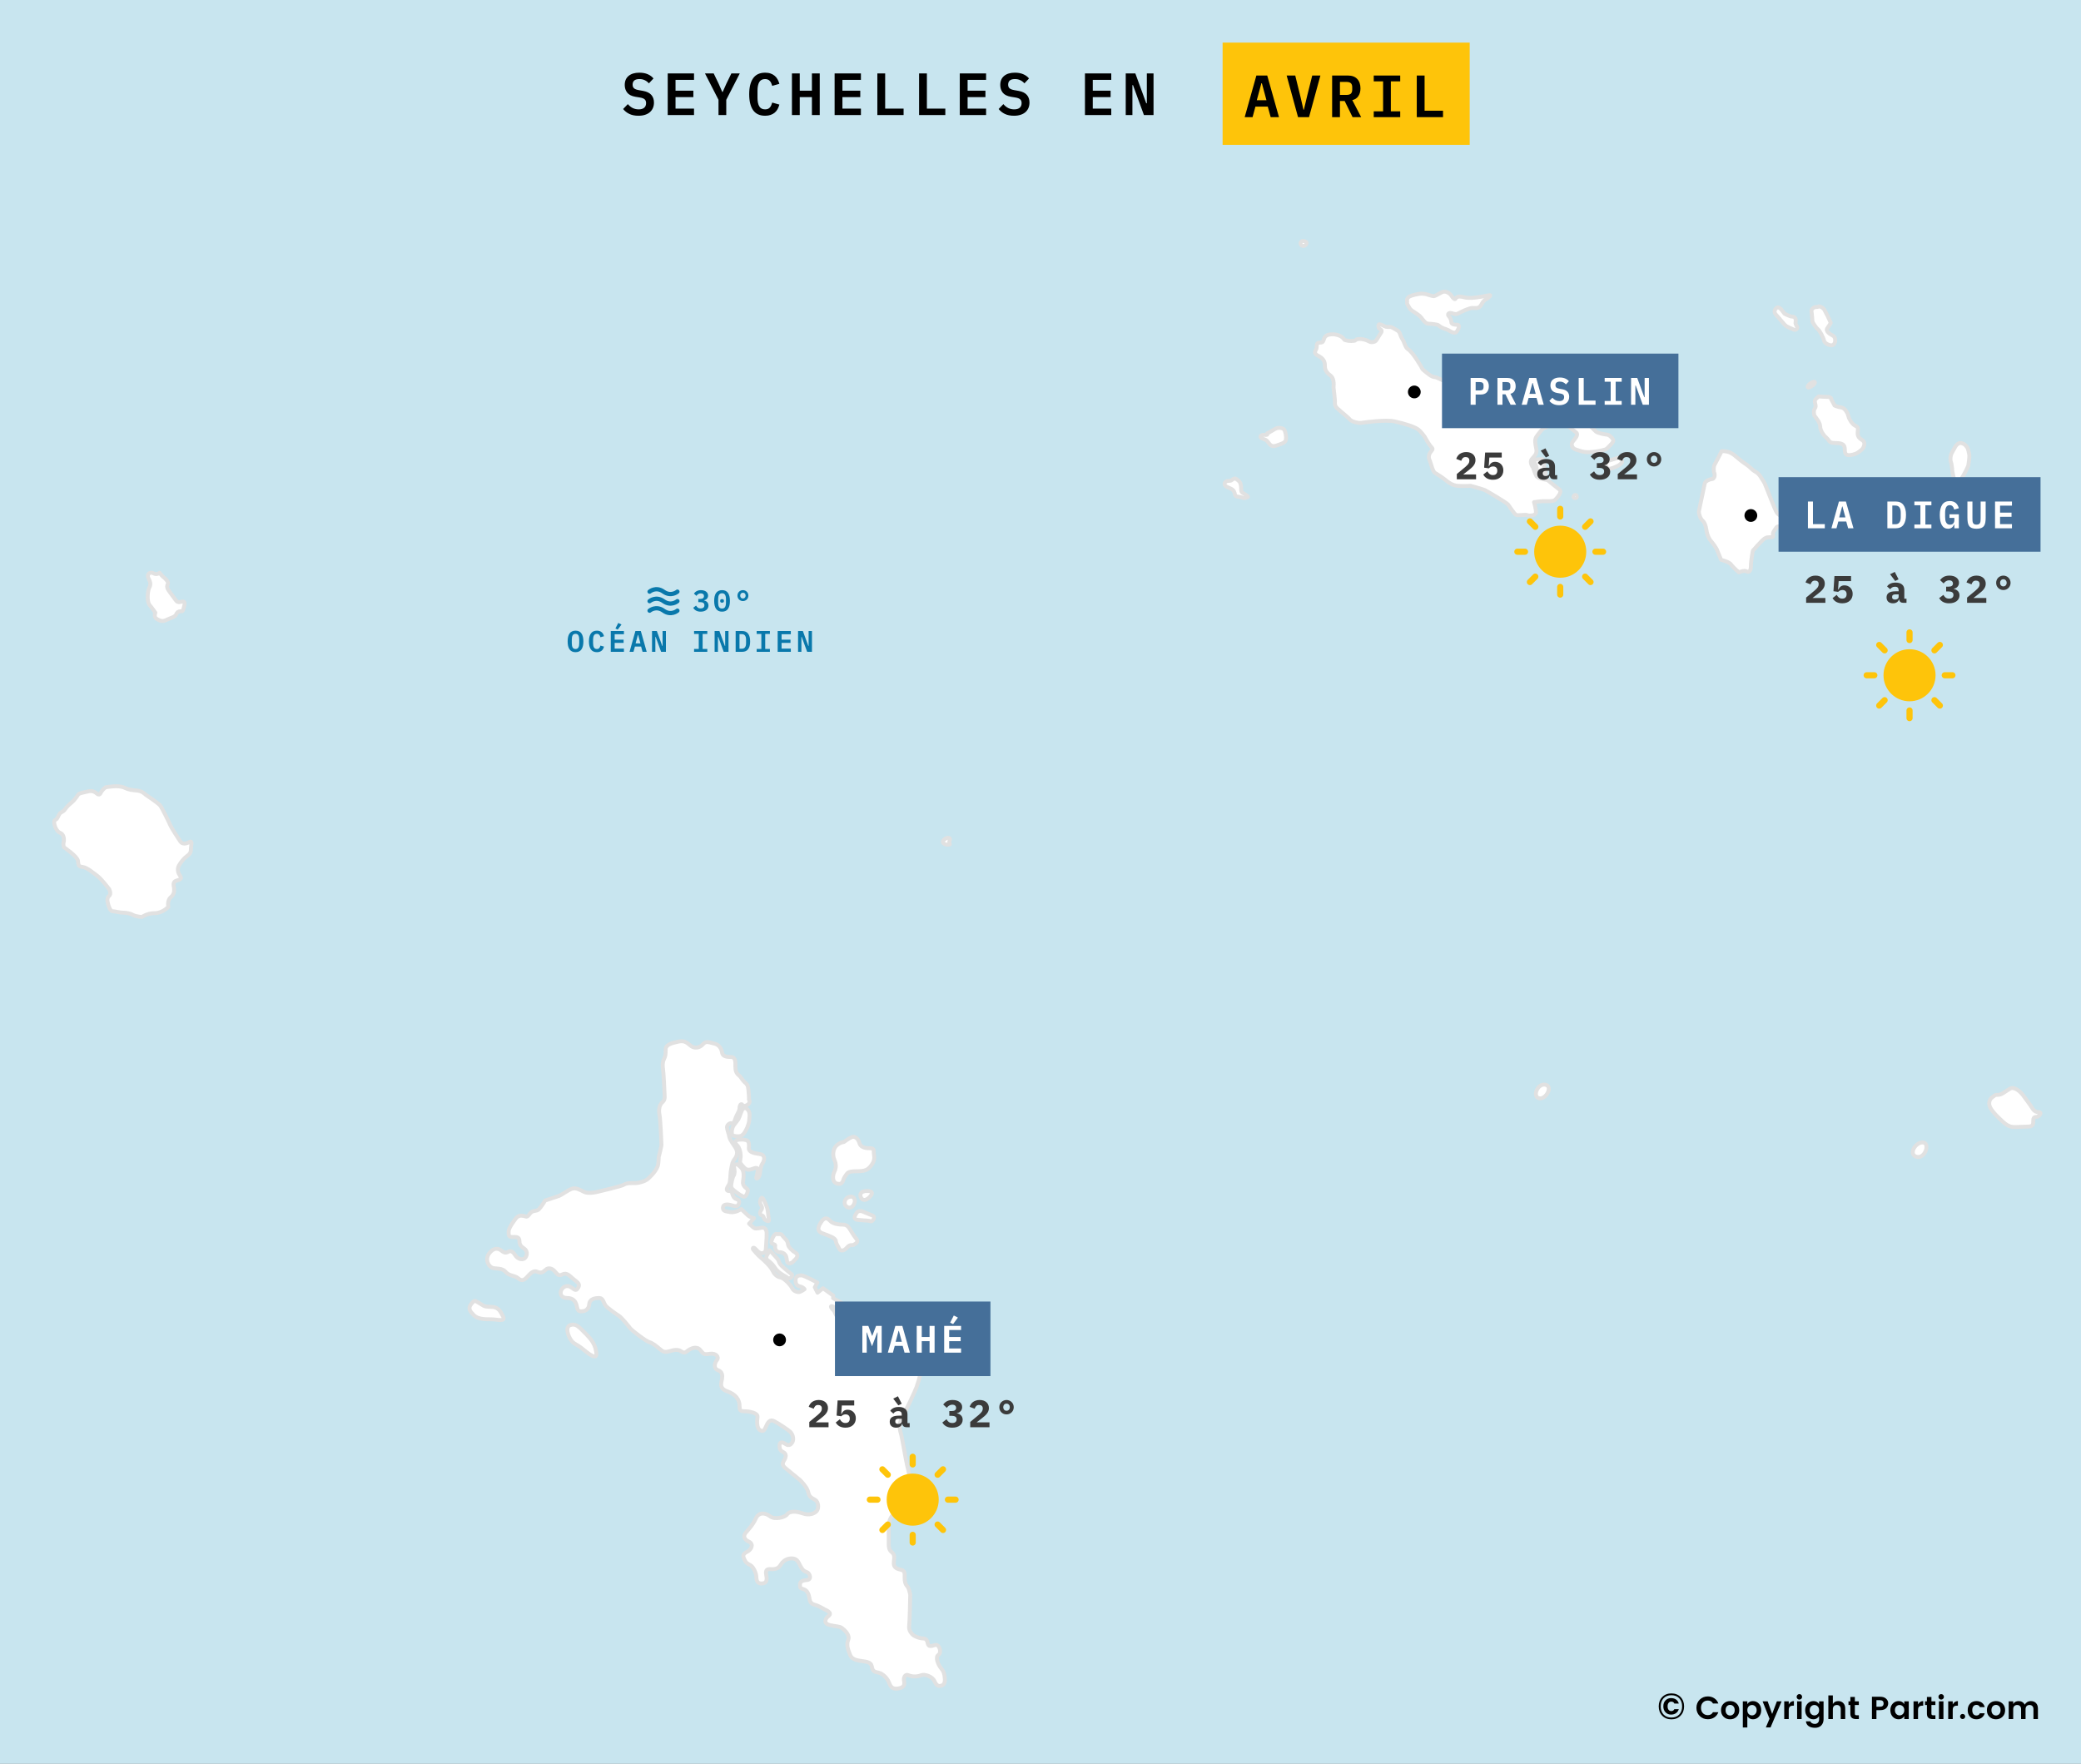<svg width="977" height="828" viewBox="0 0 977 828" fill="none" xmlns="http://www.w3.org/2000/svg">
<rect x="0" y="0" width="977" height="828" fill="#808080" stroke="none"/>
<g clip-path="url(#clip0_3718_25303)">
<path d="M977 0H0V828H977V0Z" fill="#C8E5EF"/>
<path d="M72.031 269.134C70.451 268.231 68.644 269.585 69.773 271.616C70.902 273.647 70.676 274.775 69.999 276.129C69.322 277.483 68.87 282.448 70.225 284.027C71.579 285.607 72.934 287.638 72.934 287.638C72.934 287.638 72.031 289.669 73.611 290.571C75.192 291.474 76.321 291.925 78.127 291.023C79.933 290.12 82.191 289.669 82.642 288.54C83.094 287.412 83.771 286.961 84.674 286.961C85.577 286.961 85.803 287.186 86.254 285.381C86.706 283.576 87.157 281.996 85.351 282.448C83.545 282.899 83.094 282.673 82.191 281.319C81.287 279.966 79.256 277.483 78.804 276.581C78.353 275.678 78.353 275.001 78.804 274.099C79.256 273.196 77.675 271.616 76.772 270.939C75.869 270.262 74.966 268.908 74.966 268.908C74.966 268.908 73.611 270.037 72.031 269.134Z" fill="white" stroke="#E1E1E1" stroke-width="1.843" stroke-miterlimit="3.864" stroke-linejoin="round"/>
<path d="M32.296 377.9C30.715 379.254 30.489 380.608 28.909 381.284C27.329 381.961 27.329 384.444 25.974 384.895C24.619 385.346 25.974 390.085 28.232 390.988C30.489 391.89 30.038 394.824 29.812 395.726C29.586 396.629 30.038 397.757 30.038 397.757C30.038 397.757 36.359 402.045 36.585 404.076C36.811 406.107 36.811 406.783 38.843 407.009C40.875 407.235 44.036 409.943 45.842 411.297C47.648 412.651 51.26 417.389 51.26 417.389C51.26 417.389 52.389 419.646 51.26 420.548C50.131 421.451 50.357 423.031 50.809 424.61C51.26 426.19 51.938 427.769 52.84 427.769C53.744 427.769 56.227 428.446 57.807 428.446C59.388 428.446 61.42 428.898 62.549 429.575C63.677 430.252 66.612 430.477 66.612 430.477C66.612 430.477 69.096 428.672 72.708 428.672C76.32 428.672 79.03 425.738 79.03 425.738C79.03 425.738 78.352 422.805 80.159 421.225C81.965 419.646 81.739 418.292 81.739 417.164C81.739 416.035 80.61 414.004 83.094 413.327C85.577 412.651 85.126 411.974 84.222 410.62C83.319 409.266 83.319 407.46 83.997 406.332C84.674 405.204 85.803 403.399 87.609 402.045C89.415 400.691 89.641 400.014 89.641 398.434C89.641 396.855 90.544 394.372 88.964 395.275C87.383 396.178 85.577 396.403 84.674 395.049C83.771 393.696 80.384 388.505 79.933 387.377C79.481 386.249 76.095 379.254 75.192 378.125C74.289 376.997 68.193 372.935 68.193 372.935C68.193 372.935 66.838 371.356 64.355 371.13C61.871 370.904 60.291 370.679 58.936 370.002C57.582 369.325 56.001 369.099 54.421 369.099C52.84 369.099 49.68 369.55 49.68 369.55C49.68 369.55 48.325 370.453 47.648 371.581C46.971 372.71 46.745 373.612 45.39 372.484C44.036 371.356 42.681 371.13 41.101 371.581C39.52 372.033 37.037 372.258 36.585 373.161C36.134 374.064 34.553 375.869 34.553 375.869C34.553 375.869 33.876 376.546 32.296 377.9Z" fill="white" stroke="#E1E1E1" stroke-width="1.843" stroke-miterlimit="3.864" stroke-linejoin="round"/>
<path d="M392.623 537.889C391.042 539.469 390.816 542.402 391.72 544.433C392.623 546.464 392.623 548.269 391.72 550.074C390.816 551.88 390.591 555.264 393.3 555.716C396.009 556.167 395.558 553.91 396.686 552.331C397.815 550.751 397.815 549.849 401.879 549.849C405.943 549.849 407.523 549.397 409.33 546.69C411.136 543.982 410.233 542.628 410.233 541.048C410.233 539.469 410.233 539.017 407.975 539.017C405.717 539.017 403.911 538.34 403.46 536.535C403.008 534.73 401.428 533.15 399.847 533.827C398.267 534.504 396.235 536.084 396.235 536.084C396.235 536.084 394.203 536.309 392.623 537.889Z" fill="white" stroke="#E1E1E1" stroke-width="1.843" stroke-miterlimit="3.864" stroke-linejoin="round"/>
<path d="M398.942 561.808C396.91 562.26 396.233 564.065 396.684 565.419C397.136 566.773 399.394 567.901 400.748 565.645C402.103 563.388 400.974 561.357 398.942 561.808Z" fill="white" stroke="#E1E1E1" stroke-width="1.843" stroke-miterlimit="3.864" stroke-linejoin="round"/>
<path d="M407.072 559.101C404.363 559.101 403.46 560.455 404.137 562.034C404.815 563.614 406.395 563.839 408.201 562.034C410.007 560.229 409.782 559.101 407.072 559.101Z" fill="white" stroke="#E1E1E1" stroke-width="1.843" stroke-miterlimit="3.864" stroke-linejoin="round"/>
<path d="M402.103 569.481C401.2 570.835 400.523 572.414 402.555 572.64C406.599 573.089 407.747 572.866 408.65 573.317C409.553 573.768 411.36 571.286 409.553 570.609C407.747 569.932 404.586 568.578 404.586 568.578C404.586 568.578 403.006 568.127 402.103 569.481Z" fill="white" stroke="#E1E1E1" stroke-width="1.843" stroke-miterlimit="3.864" stroke-linejoin="round"/>
<path d="M385.623 573.543C384.268 575.573 383.14 577.83 386.075 578.958C389.01 580.087 392.17 580.989 392.396 582.569C392.622 584.148 393.525 585.051 393.977 586.179C394.428 587.307 396.008 587.533 397.589 585.728C399.169 583.923 399.847 584.825 400.75 584.374C401.653 583.923 403.233 583.02 402.104 581.666C400.975 580.312 399.621 578.056 398.943 576.927C398.266 575.799 397.363 574.896 395.783 574.896C394.202 574.896 391.042 574.671 389.687 573.091C388.332 571.512 386.978 571.512 385.623 573.543Z" fill="white" stroke="#E1E1E1" stroke-width="1.843" stroke-miterlimit="3.864" stroke-linejoin="round"/>
<path d="M423.551 620.704C426.26 621.607 428.066 614.837 425.357 614.386C422.648 613.935 420.842 619.802 423.551 620.704Z" fill="white" stroke="#E1E1E1" stroke-width="1.843" stroke-miterlimit="3.864" stroke-linejoin="round"/>
<path d="M221.263 612.13C219.457 614.386 220.812 615.74 222.618 617.545C224.424 619.35 228.036 619.35 230.745 619.35C233.455 619.35 237.518 620.704 236.164 617.997C234.809 615.289 233.906 613.483 230.294 613.483C226.682 613.483 226.682 612.581 224.875 611.678C223.069 610.776 223.069 609.873 221.263 612.13Z" fill="white" stroke="#E1E1E1" stroke-width="1.843" stroke-miterlimit="3.864" stroke-linejoin="round"/>
<path d="M267.772 622.058C265.063 622.961 266.869 627.474 268.224 629.279C269.578 631.084 270.933 631.084 273.642 633.341C276.351 635.598 280.415 638.757 279.964 635.146C279.512 631.536 278.158 629.279 274.997 626.12C271.836 622.961 270.481 621.156 267.772 622.058Z" fill="white" stroke="#E1E1E1" stroke-width="1.843" stroke-miterlimit="3.864" stroke-linejoin="round"/>
<path d="M348.823 520.509C348.071 521.261 347.168 524.646 346.566 525.548C345.963 526.451 344.834 527.73 344.383 528.407C343.931 529.084 343.555 530.513 343.555 531.415C343.555 532.318 343.63 533.147 344.984 533.297C346.339 533.446 347.919 533.824 349.199 532.168C350.479 530.513 351.607 527.806 351.757 525.85C351.907 523.894 352.106 522.749 351.532 521.637C350.329 519.306 348.823 520.509 348.823 520.509Z" fill="white" stroke="#E1E1E1" stroke-width="1.843" stroke-miterlimit="3.864" stroke-linejoin="round"/>
<path d="M351.627 516.204C351.671 515.44 351.613 514.511 351.518 513.326C351.278 510.398 351.278 509.444 349.847 508.252C348.415 507.059 348.109 505.8 346.917 504.847C345.724 503.892 345.247 502.7 345.247 500.793C345.247 498.885 345.552 496.194 343.099 496.194C340.646 496.194 339.214 495.718 338.977 494.049C338.737 492.379 337.612 490.405 335.398 489.927C333.183 489.451 331.513 488.43 330.081 490.167C328.65 491.903 326.197 492.313 324.527 491.121C322.858 489.928 321.836 488.259 318.496 488.974C315.155 489.69 312.531 490.473 312.531 492.618C312.531 494.765 312.464 495.719 311.749 497.149C311.033 498.581 311.033 500.317 311.272 501.748C311.51 503.179 311.987 512.24 311.987 513.261C311.987 514.282 312.464 516.19 311.033 517.382C309.601 518.574 309.124 521.025 309.601 523.172C310.078 525.318 310.556 537.614 310.556 537.614C310.556 537.614 309.791 541.42 309.314 542.851C309.167 543.292 309.272 546.131 308.788 547.439C307.702 550.37 304.469 553.231 303.809 553.725C302.854 554.44 300.297 555.395 298.322 555.395C296.347 555.395 294.199 555.329 293.005 556.11C291.813 556.893 281.419 559.277 280.464 559.516C279.51 559.754 276.104 560.47 274.194 559.516C272.286 558.562 270.31 557.369 268.402 558.084C266.493 558.8 263.697 560.946 262.437 561.423C261.177 561.9 255.929 563.569 255.929 563.569C255.929 563.569 254.191 566.498 252.999 567.69C251.806 568.881 250.136 567.861 248.704 569.836C247.273 571.811 247.206 571.028 245.775 570.79C244.342 570.551 243.15 570.619 241.956 572.288C240.763 573.957 238.788 576.513 238.788 578.249C238.788 579.984 238.854 580.701 240.525 580.701C242.196 580.701 243.865 580.462 243.865 582.608C243.865 584.755 244.991 585.298 246.251 586.252C247.511 587.206 247.683 588.875 246.728 590.306C245.774 591.737 243.149 591.26 241.956 589.352C240.763 587.444 239.742 586.966 238.55 587.682C237.357 588.398 236.403 587.921 235.21 586.966C234.018 586.012 231.803 585.536 229.656 588.398C227.508 591.259 229.35 595.142 232.042 595.38C234.733 595.619 236.164 595.619 237.596 597.287C239.028 598.957 241.718 598.785 243.15 599.977C244.582 601.169 245.603 601.579 247.511 599.432C249.42 597.286 250.613 596.332 252.283 597.048C253.954 597.762 254.974 597.286 256.167 596.094C257.36 594.901 259.202 595.378 260.462 596.808C261.723 598.239 262.2 599.194 264.108 598.239C266.016 597.285 267.277 598.784 268.947 600.214C270.616 601.645 272.526 602.599 271.571 604.268C270.616 605.938 270.31 605.937 268.402 604.506C266.493 603.075 264.584 603.791 263.63 605.46C262.676 607.13 263.324 609.343 266.255 609.343C269.184 609.343 270.139 611.013 270.616 612.444C271.093 613.874 270.855 615.611 272.763 615.611C274.672 615.611 276.409 614.828 276.648 612.205C276.887 609.583 279.682 609.344 281.419 609.344C283.157 609.344 283.395 611.729 284.35 612.921C285.304 614.113 289.188 616.804 290.62 617.757C292.051 618.71 295.153 622.593 295.868 623.548C296.584 624.502 303.16 629.576 304.83 630.053C306.501 630.529 308.171 631.96 309.602 633.153C311.034 634.345 311.817 635.06 314.202 634.345C316.588 633.63 318.325 633.391 319.756 634.345C321.188 635.3 321.665 635.061 322.858 634.106C324.051 633.152 326.981 631.722 328.652 633.63C330.322 635.538 330.255 636.015 333.185 635.537C336.116 635.061 337.785 637.035 336.592 638.466C335.399 639.897 334.922 642.453 337.069 643.235C339.216 644.017 339.216 645.687 338.977 647.355C338.738 649.025 337.374 651.715 341.43 653.145C345.486 654.576 346.918 657.028 347.157 659.174C347.396 661.32 346.747 662.513 349.371 662.513C351.995 662.513 355.879 663.295 355.641 665.203C355.402 667.11 355.164 670.381 356.833 671.403C358.504 672.424 358.981 671.163 359.697 669.495C360.412 667.826 361.434 666.157 363.342 667.11C365.251 668.063 370.09 671.23 371.044 672.184C371.997 673.138 372.715 675.047 372.237 676.477C371.759 677.908 370.499 679.1 368.829 677.908C367.16 676.715 365.967 676.887 365.967 678.624C365.967 680.359 366.444 681.075 367.875 681.791C369.306 682.506 369.068 684.108 368.113 685.606C367.159 687.104 367.331 688.058 368.829 689.25C370.328 690.443 375.577 694.801 375.577 694.801C375.577 694.801 378.984 698.073 379.462 700.525C379.939 702.977 381.304 703.215 382.802 704.169C384.3 705.123 384.473 708.052 383.518 709.243C382.563 710.436 380.111 711.629 376.77 710.436C373.43 709.243 370.5 709.481 369.546 710.912C368.591 712.343 363.752 713.535 361.605 711.866C359.457 710.197 356.288 709.653 354.857 712.82C353.426 715.988 351.04 718.372 350.085 719.565C349.131 720.757 348.893 722.494 351.518 723.685C354.142 724.877 352.71 727.501 350.801 728.455C348.893 729.408 348.654 730.191 349.37 731.86C350.085 733.529 350.801 734.006 352.233 734.721C353.664 735.436 355.096 738.604 355.096 740.273C355.096 741.941 355.641 743.373 357.31 743.373C358.981 743.373 359.934 742.896 359.934 740.988C359.934 739.08 358.436 736.39 361.843 736.629C365.25 736.868 365.966 735.436 366.92 734.006C367.875 732.575 369.85 731.383 372.237 731.621C374.623 731.86 375.033 733.938 376.054 735.675C377.075 737.411 377.792 737.65 378.984 738.126C380.177 738.603 381.198 741.465 378.984 741.703C376.77 741.942 375.577 742.352 375.577 743.85C375.577 745.347 375.644 745.586 377.315 746.063C378.985 746.539 379.701 748.448 379.939 749.878C380.178 751.31 380.349 752.807 382.325 753.284C384.301 753.76 387.402 755.669 387.402 755.669C387.402 755.669 390.981 757.032 389.073 758.531C387.165 760.028 386.619 762.175 389.55 762.889C392.479 763.605 394.15 763.366 395.343 764.32C396.535 765.275 399.16 767.487 398.206 769.872C397.251 772.257 398.272 774.707 398.75 775.901C399.228 777.094 399.399 778.762 402.806 779.478C406.213 780.194 408.838 779.784 409.315 782.407C409.792 785.029 410.917 784.792 412.655 785.268C414.392 785.745 416.54 787.72 417.255 789.628C417.971 791.535 418.753 792.966 421.14 792.727C423.526 792.489 424.957 791.603 424.48 789.389C424.002 787.176 425.129 785.746 426.627 786.461C428.125 787.176 430.75 787.176 432.42 786.461C434.091 785.746 437.737 787.006 438.69 789.15C439.645 791.297 440.532 791.773 442.03 791.297C443.528 790.82 443.768 789.322 443.528 787.415C443.29 785.506 442.984 784.552 441.792 783.122C440.599 781.691 438.861 778.047 440.599 776.855C442.336 775.663 440.838 771.541 438.928 772.257C437.02 772.973 435.826 772.973 435.588 771.541C435.349 770.11 434.805 769.156 433.374 769.156C431.943 769.156 429.146 768.27 428.125 767.01C427.104 765.751 426.627 764.798 426.866 762.889C427.104 760.982 427.342 748.687 427.342 748.687C427.342 748.687 426.866 745.654 425.91 744.633C424.956 743.612 424.718 742.42 424.718 740.513C424.718 738.604 424.957 737.345 422.81 736.869C420.662 736.392 419.403 735.676 419.641 733.292C419.879 730.906 420.118 729.886 418.686 728.694C417.254 727.501 417.254 726.071 417.254 724.877C417.254 723.684 417.254 716.531 417.254 715.749C417.254 714.967 417.904 711.866 419.879 710.675C421.854 709.482 426.693 705.839 428.841 704.884C430.988 703.93 432.18 703.282 432.42 701.784C432.658 700.286 433.374 700.524 431.227 699.332C429.079 698.14 427.104 697.491 427.104 695.278C427.104 693.066 426.389 689.794 425.911 688.057C425.434 686.321 423.525 674.637 422.81 672.424C422.094 670.21 422.332 667.416 423.525 665.441C424.718 663.466 429.795 652.736 430.273 651.238C430.751 649.741 431.944 646.707 431.944 644.732C431.944 642.757 432.592 640.373 434.091 638.943C435.589 637.511 438.452 635.06 438.929 633.629C439.406 632.198 439.883 630.357 437.737 629.098C435.589 627.838 434.568 628.621 433.136 630.052C431.704 631.483 429.386 630.834 428.125 629.575L407.298 617.013C407.298 617.013 405.792 618.818 405.492 619.57C405.191 620.322 404.288 620.699 403.234 620.623C402.18 620.547 401.729 620.699 400.6 619.044C399.471 617.388 399.17 615.583 397.665 616.862C396.159 618.141 396.31 620.622 394.052 618.968C391.795 617.313 392.321 615.96 391.192 614.982C390.063 614.003 389.235 612.198 391.945 613.778C394.654 615.357 395.255 615.659 395.858 614.38C396.46 613.101 396.61 612.348 394.955 611.521C393.299 610.694 391.116 609.415 391.116 609.415L391.191 608.212L386.375 604.751L383.817 606.858L382.537 604.3L383.741 602.119C383.741 602.119 377.645 598.81 376.442 598.735C375.238 598.659 373.356 598.81 373.507 601.292C373.657 603.774 375.012 603.698 376.141 604.074C377.27 604.451 377.721 605.203 377.721 605.203C377.721 605.203 375.84 606.706 374.711 606.557C373.582 606.407 372.528 606.03 371.776 604.526C371.024 603.022 368.013 600.013 366.734 599.787C365.456 599.561 363.874 598.884 362.745 596.553C361.617 594.222 358.381 591.363 357.252 590.46C356.123 589.558 353.414 586.548 353.414 586.248C353.414 585.947 353.716 585.12 354.919 586.549C356.123 587.978 357.403 588.731 358.532 588.129C359.661 587.527 359.51 586.849 359.661 584.894C359.811 582.939 360.112 578.65 359.811 577.898C359.511 577.147 359.209 576.019 357.253 576.395C355.297 576.77 354.62 576.846 354.017 576.47C353.415 576.093 351.685 574.439 351.685 574.439L354.017 571.882C354.017 571.882 352.362 571.655 351.007 570.452C349.653 569.249 348.072 567.594 348.072 567.594C348.072 567.594 345.288 569.399 342.88 569.023C340.471 568.647 339.343 568.497 339.418 566.917C339.493 565.338 341.149 565.112 343.633 565.864C346.116 566.616 346.417 566.089 346.794 565.262C347.17 564.435 347.245 563.307 345.74 562.93C344.234 562.554 343.708 560.223 343.557 559.546C343.406 558.869 342.202 559.395 341.525 558.943C340.848 558.492 341.374 557.44 342.202 556.161C343.03 554.882 342.805 551.121 343.18 549.316C343.556 547.511 343.632 545.706 344.836 544.201C346.039 542.696 346.491 540.816 345.438 539.011C344.385 537.206 342.729 535.326 342.428 533.746C342.127 532.166 341.299 530.06 341.299 529.157C341.299 528.254 342.428 527.051 343.557 527.277C344.686 527.503 344.987 525.848 345.438 524.569C345.89 523.29 347.244 521.409 347.169 520.357C347.094 519.304 347.696 517.95 348.373 518.476C348.373 518.476 349.05 519.83 350.857 518.702C352.663 517.574 351.627 516.204 351.627 516.204Z" fill="white" stroke="#E1E1E1" stroke-width="1.843" stroke-miterlimit="3.864" stroke-linejoin="round"/>
<path d="M725.63 509.231C722.018 508.328 719.309 514.647 722.469 515.549C725.63 516.452 729.242 510.133 725.63 509.231Z" fill="white" stroke="#E1E1E1" stroke-width="1.843" stroke-miterlimit="3.864" stroke-linejoin="round"/>
<path d="M935.371 515.098C934.017 516 933.34 518.031 934.468 520.062C935.597 522.093 937.629 524.124 940.338 526.606C943.048 529.088 944.628 529.088 946.208 529.088C947.789 529.088 950.724 528.863 952.304 528.863C953.884 528.863 954.562 528.186 954.562 526.832C954.562 525.478 954.562 524.35 955.916 524.35C957.271 524.35 959.077 522.093 957.045 522.093C955.013 522.093 954.336 520.514 953.433 519.16C952.53 517.806 950.949 515.775 949.821 514.195C948.692 512.616 945.757 509.908 943.725 511.036C941.693 512.164 939.887 513.97 938.081 513.97C936.275 513.97 936.726 514.195 935.371 515.098Z" fill="white" stroke="#E1E1E1" stroke-width="1.843" stroke-miterlimit="3.864" stroke-linejoin="round"/>
<path d="M902.635 536.309C899.023 536.309 895.862 542.176 899.926 543.079C903.99 543.982 906.248 536.309 902.635 536.309Z" fill="white" stroke="#E1E1E1" stroke-width="1.843" stroke-miterlimit="3.864" stroke-linejoin="round"/>
<path d="M612.296 113.207C610.039 112.755 610.264 115.237 611.619 115.463C612.974 115.689 614.554 113.658 612.296 113.207Z" fill="white" stroke="#E1E1E1" stroke-width="1.843" stroke-miterlimit="3.864" stroke-linejoin="round"/>
<path d="M595.364 54.311C594.687 55.439 594.01 57.244 595.364 57.921C596.719 58.598 598.299 58.147 599.202 58.598C600.105 59.049 603.718 59.726 604.846 59.726C605.975 59.726 608.91 60.403 609.813 59.726C610.716 59.049 611.394 57.244 609.813 56.567C608.233 55.89 605.975 55.664 604.621 54.988C603.266 54.311 602.589 54.762 600.331 54.988C598.073 55.213 596.041 53.182 595.364 54.311Z" fill="white" stroke="#E1E1E1" stroke-width="1.843" stroke-miterlimit="3.864" stroke-linejoin="round"/>
<path d="M593.783 204.145C591.977 203.92 590.848 205.274 592.88 205.951C594.912 206.628 594.912 207.079 595.815 208.207C596.718 209.336 597.621 209.787 599.428 209.11C601.234 208.433 603.491 207.982 603.717 206.402C603.943 204.822 603.491 202.792 603.04 201.889C602.588 200.986 600.331 200.309 598.525 201.438C596.718 202.566 594.912 203.468 594.912 203.468C594.912 203.468 595.59 204.371 593.783 204.145Z" fill="white" stroke="#E1E1E1" stroke-width="1.843" stroke-miterlimit="3.864" stroke-linejoin="round"/>
<path d="M576.17 225.808C575.041 226.034 574.138 227.614 575.944 228.516C577.751 229.419 579.105 229.644 579.557 231.224C580.008 232.804 579.783 233.029 581.814 233.255C583.846 233.481 583.621 234.158 584.749 233.706C585.878 233.255 586.556 233.481 584.975 232.352C583.395 231.224 582.717 231.45 582.717 229.644C582.717 227.839 582.492 226.485 581.363 225.583C580.234 224.68 579.783 224.229 578.654 225.131C577.525 226.034 577.299 225.583 576.17 225.808Z" fill="white" stroke="#E1E1E1" stroke-width="1.843" stroke-miterlimit="3.864" stroke-linejoin="round"/>
<path d="M619.744 160.82C618.164 160.82 618.164 161.722 618.164 163.076C618.164 164.43 615.906 165.558 619.067 167.138C622.228 168.718 622.002 170.974 622.002 171.877C622.002 172.779 622.228 174.585 624.486 176.164C626.743 177.744 626.066 181.806 626.066 181.806C626.066 181.806 626.743 187.447 626.743 188.35C626.743 189.252 626.517 190.381 627.646 191.509C628.775 192.637 633.065 196.022 633.742 196.924C634.419 197.827 637.58 198.73 639.161 198.504C640.741 198.278 650.449 196.924 654.739 197.827C659.028 198.73 663.995 200.309 665.575 201.438C667.156 202.566 668.962 205.048 669.414 205.951C669.865 206.853 671.22 209.11 672.123 210.012C673.026 210.915 672.349 211.141 671.445 212.495C670.542 213.849 670.768 215.203 671.22 216.105C671.671 217.008 672.574 221.295 673.703 221.972C674.832 222.649 677.315 224.229 678.67 225.357C680.025 226.485 681.831 227.839 684.314 228.065C686.798 228.291 690.41 228.065 690.41 228.065C690.41 228.065 696.28 229.644 697.183 230.096C698.086 230.547 707.343 235.963 708.02 236.865C708.697 237.768 710.729 240.927 711.632 241.604C712.535 242.281 715.922 241.379 717.051 241.83C718.18 242.281 721.115 242.055 721.115 240.476C721.115 238.896 720.212 235.737 720.212 235.737C720.212 235.737 722.921 235.286 724.501 235.286C726.082 235.286 729.242 235.511 730.145 234.609C731.048 233.706 733.532 230.998 732.177 229.87C730.823 228.742 726.533 225.357 726.533 225.357C726.533 225.357 722.018 224.68 721.34 223.552C720.663 222.423 719.76 219.49 719.76 219.49C719.76 219.49 717.728 217.008 719.308 215.315C720.889 213.623 721.679 212.72 721.227 210.577C720.776 208.433 720.437 206.402 721.227 205.161C722.018 203.92 724.05 201.55 724.05 201.55C724.05 201.55 728.452 198.843 730.258 198.843C732.064 198.843 734.209 198.955 735.79 199.858C737.37 200.761 739.289 202.566 739.853 202.904C740.418 203.243 740.756 204.033 739.853 205.387C738.95 206.74 738.047 207.53 737.934 208.207C737.821 208.884 738.047 210.464 739.853 211.028C741.66 211.592 743.353 212.382 745.949 212.269C748.545 212.156 750.352 211.818 752.384 211.366C754.415 210.915 754.415 210.577 755.657 209.336C756.899 208.094 757.802 207.079 757.238 206.176C756.673 205.274 755.544 204.145 754.415 204.033C753.287 203.92 750.126 203.356 749.223 202.566C748.32 201.776 744.256 197.489 744.03 196.699C743.804 195.909 742.788 195.232 743.804 193.878C744.82 192.524 744.256 191.509 743.579 190.493C742.901 189.478 741.772 186.77 740.418 186.883C739.063 186.996 734.661 187.109 733.08 186.657C731.5 186.206 731.161 186.093 727.775 185.867C724.388 185.642 723.711 186.206 723.711 186.883C723.711 187.56 725.178 189.252 723.824 189.365C722.469 189.478 722.243 190.381 721.905 191.17C721.566 191.96 720.212 192.863 719.308 192.863C718.405 192.863 710.729 191.17 708.246 189.252C705.762 187.334 702.602 184.852 701.586 183.949C700.57 183.047 698.651 182.144 697.183 181.241C695.716 180.339 695.828 179.211 695.49 177.518C695.151 175.826 693.458 174.133 692.668 173.456C691.878 172.779 691.652 172.328 690.184 172.667C688.717 173.005 688.265 173.795 688.604 174.585C688.943 175.374 688.83 177.631 687.588 177.631C686.346 177.631 684.427 177.293 683.976 177.518C683.524 177.744 682.169 177.969 680.928 178.308C679.686 178.646 678.557 179.098 677.315 178.534C676.074 177.969 674.268 177.067 673.816 177.067C673.364 177.067 672.123 176.841 670.768 175.713C669.414 174.585 667.946 173.682 667.607 172.892C667.269 172.102 665.914 169.959 664.785 168.266C663.656 166.574 662.189 164.656 660.947 163.866C659.705 163.076 659.48 160.82 658.351 159.127C657.222 157.435 657.448 155.968 656.093 155.178C654.739 154.389 653.384 153.486 652.707 153.486C652.029 153.486 650.788 153.599 649.997 153.147C649.207 152.696 647.514 151.906 647.288 152.358C647.062 152.809 647.062 153.937 647.627 154.276C648.191 154.614 649.207 155.066 648.304 156.307C647.401 157.548 646.272 159.917 645.595 160.256C644.918 160.594 643.789 160.933 642.434 160.143C641.08 159.353 639.161 159.127 638.596 159.127C638.032 159.127 636.903 159.127 636.451 159.691C636 160.256 632.952 160.143 632.049 159.804C631.146 159.466 631.484 159.917 630.807 159.014C630.13 158.112 629.227 157.661 628.098 157.322C626.969 156.984 626.179 156.871 624.711 156.984C623.244 157.096 622.115 157.661 621.663 158.902C621.212 160.143 621.325 160.82 619.744 160.82Z" fill="white" stroke="#E1E1E1" stroke-width="1.843" stroke-miterlimit="3.864" stroke-linejoin="round"/>
<path d="M721.791 215.654C720.549 215.767 719.759 216.218 720.436 217.233C721.114 218.249 721.565 219.49 721.452 220.28C721.339 221.07 722.242 222.536 722.807 222.875C723.371 223.213 724.5 224.003 725.29 223.1C726.08 222.198 725.629 221.972 725.29 220.731C724.952 219.49 724.839 218.7 724.952 217.346C725.064 215.992 723.936 215.541 723.936 215.541C723.936 215.541 723.033 215.541 721.791 215.654Z" fill="white" stroke="#E1E1E1" stroke-width="1.843" stroke-miterlimit="3.864" stroke-linejoin="round"/>
<path d="M754.982 216.444C753.966 216.669 753.401 217.798 753.966 218.587C754.53 219.377 754.304 220.393 755.885 220.054C757.465 219.716 758.82 219.039 759.723 218.587C760.626 218.136 761.981 217.008 761.416 216.218C760.852 215.428 760.739 214.526 759.497 214.977C758.255 215.428 754.53 216.444 754.53 216.444C754.53 216.444 755.998 216.218 754.982 216.444Z" fill="white" stroke="#E1E1E1" stroke-width="1.843" stroke-miterlimit="3.864" stroke-linejoin="round"/>
<path d="M661.174 139.608C660.271 140.398 660.722 141.526 660.609 142.09C660.497 142.655 661.174 143.557 661.738 144.573C662.303 145.588 663.432 146.152 664.109 146.603C664.786 147.055 666.592 148.183 667.157 148.973C667.721 149.763 669.189 151.794 670.205 151.906C671.221 152.019 674.833 152.132 675.51 152.809C676.188 153.486 677.316 154.05 678.784 154.501C680.251 154.953 681.154 155.855 682.17 156.081C683.186 156.307 683.638 156.194 684.315 155.066C684.993 153.937 685.331 152.47 684.202 152.47C683.073 152.47 681.38 152.358 681.38 151.229C681.38 150.101 680.703 148.973 680.251 148.522C679.8 148.07 679.574 147.168 680.59 146.942C681.606 146.716 683.073 147.957 684.541 147.168C686.008 146.378 689.734 144.573 691.201 144.573C692.669 144.573 693.797 144.911 694.813 143.896C695.829 142.88 695.829 141.526 697.636 140.511C699.442 139.495 700.232 138.367 699.216 138.593C698.2 138.818 692.669 139.834 690.975 139.834C689.282 139.834 688.943 139.947 686.573 139.383C684.202 138.818 683.525 139.834 683.299 140.285C683.073 140.736 682.17 140.059 681.493 138.931C680.816 137.803 678.784 136.223 676.865 137.239C674.946 138.254 673.591 139.044 673.14 139.044C672.688 139.044 670.995 138.593 670.43 138.367C669.866 138.141 668.06 137.577 665.802 138.029C663.544 138.48 662.077 138.818 661.174 139.608Z" fill="white" stroke="#E1E1E1" stroke-width="1.843" stroke-miterlimit="3.864" stroke-linejoin="round"/>
<path d="M739.516 232.352C738.839 232.465 738.162 233.819 739.516 233.819C740.871 233.819 740.194 232.239 739.516 232.352Z" fill="white" stroke="#E1E1E1" stroke-width="1.843" stroke-miterlimit="3.864" stroke-linejoin="round"/>
<path d="M808.263 211.818C808.263 211.818 805.78 216.782 805.103 217.91C804.425 219.039 804.425 221.07 804.877 222.198C805.328 223.326 804.651 224.906 803.748 224.906C802.845 224.906 800.587 225.808 800.361 226.937C800.136 228.065 797.878 238.896 797.652 239.799C797.426 240.702 798.104 243.409 799.458 244.538C800.813 245.666 801.264 249.502 801.264 249.502C801.264 249.502 801.716 252.21 803.296 254.015C804.877 255.82 806.006 257.851 806.006 257.851L808.038 262.816C808.038 262.816 811.876 263.718 812.779 265.072C813.682 266.426 816.391 268.683 816.391 268.683C816.391 268.683 818.874 267.555 820.003 268.231C821.132 268.908 822.035 268.006 822.035 265.524C822.035 263.041 822.938 258.528 822.938 258.528C822.938 258.528 827.228 253.564 828.357 252.887C829.486 252.21 829.486 252.21 831.517 252.21C833.549 252.21 831.517 251.082 832.872 249.276C834.227 247.471 834.001 246.569 836.484 247.471C838.968 248.374 840.097 247.02 839.645 245.666C839.194 244.312 837.839 242.958 837.839 242.958C837.839 242.958 835.356 242.281 834.227 240.702C833.098 239.122 828.808 227.162 828.131 226.26C827.454 225.357 826.099 222.424 824.293 221.521C822.487 220.618 821.809 219.264 819.326 217.685C816.843 216.105 814.811 213.849 812.779 212.72C810.747 211.592 808.263 211.818 808.263 211.818Z" fill="white" stroke="#E1E1E1" stroke-width="1.843" stroke-miterlimit="3.864" stroke-linejoin="round"/>
<path d="M852.059 191.734C851.156 192.863 851.834 195.119 851.834 195.119C851.834 195.119 854.543 198.278 854.543 200.084C854.543 201.889 855.898 204.145 857.478 205.499C859.058 206.853 858.381 207.982 861.768 207.982C865.154 207.982 865.831 208.884 866.057 210.238C866.283 211.592 865.606 214.074 868.766 213.623C871.927 213.172 872.83 212.043 873.959 211.141C875.088 210.238 875.765 207.982 874.862 207.079C873.959 206.176 872.153 205.725 872.153 203.469C872.153 201.212 872.83 200.761 871.024 199.858C869.218 198.955 868.089 196.248 868.089 196.248L867.412 194.217C867.412 194.217 866.283 191.509 864.477 191.283C862.671 191.057 861.316 190.381 861.316 190.381L859.736 187.447C859.736 187.447 859.961 186.319 857.929 186.319C855.898 186.319 853.866 186.093 853.866 186.093C853.866 186.093 852.285 187.221 852.059 188.124C851.834 189.027 852.963 190.606 852.059 191.734Z" fill="white" stroke="#E1E1E1" stroke-width="1.843" stroke-miterlimit="3.864" stroke-linejoin="round"/>
<path d="M848.676 181.58C848.676 182.708 852.062 180.677 852.062 179.549C852.062 178.421 848.676 180.452 848.676 181.58Z" fill="white" stroke="#E1E1E1" stroke-width="1.843" stroke-miterlimit="3.864" stroke-linejoin="round"/>
<path d="M918.211 209.336C918.211 209.336 916.63 212.043 916.179 212.946C915.727 213.849 915.502 215.88 915.953 217.008C916.405 218.136 916.63 221.521 916.63 221.521C916.63 221.521 917.534 226.034 918.211 227.614C918.888 229.193 920.469 229.87 921.372 229.419C922.275 228.968 922.5 228.516 921.597 226.711C920.694 224.906 920.694 224.906 921.823 223.1C922.952 221.295 924.081 218.587 924.081 218.587C924.081 218.587 924.758 214.526 924.532 213.397C924.307 212.269 924.081 210.689 923.404 209.787C922.726 208.884 922.049 208.207 920.694 207.982C919.34 207.756 918.211 209.336 918.211 209.336Z" fill="white" stroke="#E1E1E1" stroke-width="1.843" stroke-miterlimit="3.864" stroke-linejoin="round"/>
<path d="M833.999 144.573C833.096 145.475 832.645 146.603 833.999 147.957C835.354 149.311 837.612 152.471 838.741 153.147C839.869 153.824 841.224 154.276 842.127 154.727C843.03 155.178 844.159 154.276 843.708 153.373C843.256 152.471 842.804 152.245 843.03 150.891C843.256 149.537 842.579 148.634 841.45 148.634C840.321 148.634 837.838 147.28 837.838 147.28L836.257 145.25C836.257 145.25 834.903 143.67 833.999 144.573Z" fill="white" stroke="#E1E1E1" stroke-width="1.843" stroke-miterlimit="3.864" stroke-linejoin="round"/>
<path d="M852.737 144.121C851.157 144.121 850.254 145.475 850.48 146.378C850.705 147.28 850.931 151.117 850.931 151.117C850.931 151.117 852.512 153.824 853.415 154.501C854.318 155.178 856.124 158.563 856.35 159.917C856.575 161.271 859.736 162.851 860.865 161.722C861.994 160.594 861.768 158.338 860.639 157.661C859.51 156.984 856.801 155.63 857.93 154.05C859.059 152.47 859.51 151.568 859.51 151.568C859.51 151.568 858.156 148.409 857.478 147.28C856.801 146.152 856.575 144.798 854.995 144.121C853.415 143.444 854.318 144.121 852.737 144.121Z" fill="white" stroke="#E1E1E1" stroke-width="1.843" stroke-miterlimit="3.864" stroke-linejoin="round"/>
<path d="M443.871 393.696C442.742 394.373 442.065 395.501 443.42 396.178C444.774 396.855 445.903 396.403 445.903 396.403C445.903 396.403 445.451 395.501 445.903 394.373C446.354 393.244 445 393.019 443.871 393.696Z" fill="white" stroke="#E1E1E1" stroke-width="1.843" stroke-miterlimit="3.864" stroke-linejoin="round"/>
<path d="M350.177 535.177C351.758 535.553 351.683 537.133 351.607 539.088C351.531 541.043 354.467 541.42 356.875 541.795C359.282 542.171 359.132 544.579 357.853 546.384C356.573 548.19 357.25 551.95 355.821 553.003C354.391 554.057 355.444 552.026 355.67 550.145C355.896 548.264 355.745 547.813 353.337 548.716C350.93 549.618 350.026 548.942 348.747 547.437C347.468 545.932 347.242 546.008 347.618 543.902C347.995 541.796 347.317 538.787 345.963 537.508C344.608 536.229 345.06 535.177 346.941 535.026C346.941 535.026 348.597 534.8 350.177 535.177Z" fill="white" stroke="#E1E1E1" stroke-width="1.843" stroke-miterlimit="3.864" stroke-linejoin="round"/>
<path d="M345.963 546.534C345.211 546.534 344.383 547.061 344.683 548.34C344.984 549.619 344.984 551.198 344.458 551.875C343.931 552.552 343.254 555.712 343.254 556.765C343.254 557.817 344.232 558.569 345.286 559.397C346.34 560.224 348.672 561.879 349.5 561.804C350.329 561.729 351.532 558.795 350.93 558.268C350.328 557.742 348.447 556.613 348.823 554.658C349.2 552.703 349.5 549.618 347.92 548.114C346.34 546.61 345.963 546.534 345.963 546.534Z" fill="white" stroke="#E1E1E1" stroke-width="1.843" stroke-miterlimit="3.864" stroke-linejoin="round"/>
<path d="M357.479 562.406C356.692 563.417 356.65 564.813 357.328 565.791C358.005 566.768 357.854 567.446 357.403 568.047C356.951 568.648 356.274 570.229 357.628 570.529C358.983 570.83 358.08 572.26 359.811 573.012C361.542 573.764 360.94 572.861 360.714 570.604C360.488 568.348 360.488 567.67 359.585 565.489C358.682 563.309 357.943 561.81 357.479 562.406Z" fill="white" stroke="#E1E1E1" stroke-width="1.843" stroke-miterlimit="3.864" stroke-linejoin="round"/>
<path d="M364.175 579.254C363.047 579.856 361.843 582.94 362.219 583.542C362.594 584.144 364.175 584.069 363.95 584.821C363.724 585.573 364.025 587.829 365.907 587.829C367.789 587.829 368.767 588.883 369.142 590.011C369.518 591.139 369.217 593.397 370.798 593.095C372.378 592.794 372.604 591.816 373.432 591.139C374.26 590.462 374.937 588.958 373.507 588.131C372.077 587.303 370.12 585.497 369.97 584.219C369.819 582.941 369.518 582.413 368.314 581.21C367.11 580.007 367.11 579.255 366.057 579.33C365.003 579.405 364.175 579.254 364.175 579.254Z" fill="white" stroke="#E1E1E1" stroke-width="1.843" stroke-miterlimit="3.864" stroke-linejoin="round"/>
<path d="M361.319 586.927C361.319 586.927 360.642 588.355 360.416 588.732C360.19 589.108 358.986 590.537 360.491 591.665C361.996 592.794 362.824 593.622 363.952 595.352C365.081 597.081 367.64 598.661 368.769 599.188C369.897 599.714 370.048 600.692 371.177 599.865C372.306 599.037 371.779 598.285 371.779 598.285C371.779 598.285 368.694 595.878 367.038 594.298C365.383 592.719 366.135 592.267 364.781 590.688C363.426 589.108 361.319 586.927 361.319 586.927Z" fill="white" stroke="#E1E1E1" stroke-width="1.843" stroke-miterlimit="3.864" stroke-linejoin="round"/>
<path d="M299.747 54.336C298.067 54.336 296.63 54.047 295.435 53.468C294.259 52.889 293.298 52.124 292.551 51.172L294.763 48.876C295.491 49.716 296.275 50.341 297.115 50.752C297.974 51.144 298.888 51.34 299.859 51.34C300.979 51.34 301.838 51.088 302.435 50.584C303.032 50.08 303.331 49.352 303.331 48.4C303.331 47.616 303.107 47.028 302.659 46.636C302.211 46.225 301.455 45.936 300.391 45.768L298.319 45.432C296.508 45.115 295.22 44.461 294.455 43.472C293.69 42.464 293.307 41.279 293.307 39.916C293.307 38.049 293.914 36.621 295.127 35.632C296.34 34.624 298.02 34.12 300.167 34.12C301.698 34.12 303.014 34.363 304.115 34.848C305.235 35.333 306.131 35.996 306.803 36.836L304.647 39.132C304.124 38.516 303.499 38.031 302.771 37.676C302.043 37.303 301.184 37.116 300.195 37.116C298.067 37.116 297.003 37.993 297.003 39.748C297.003 40.495 297.227 41.064 297.675 41.456C298.123 41.848 298.888 42.137 299.971 42.324L302.015 42.688C303.714 43.005 304.974 43.631 305.795 44.564C306.616 45.497 307.027 46.692 307.027 48.148C307.027 49.063 306.868 49.903 306.551 50.668C306.234 51.415 305.767 52.068 305.151 52.628C304.535 53.169 303.77 53.589 302.855 53.888C301.959 54.187 300.923 54.336 299.747 54.336ZM313.484 54V34.456H325.832V37.48H317.152V42.576H325.524V45.6H317.152V50.976H325.832V54H313.484ZM337.329 54V46.86L330.973 34.456H335.061L337.329 39.16L339.093 43.164H339.289L341.081 39.16L343.377 34.456H347.325L340.969 46.86V54H337.329ZM359.242 54.336C356.685 54.336 354.79 53.459 353.558 51.704C352.345 49.949 351.738 47.457 351.738 44.228C351.738 41.017 352.345 38.535 353.558 36.78C354.79 35.007 356.685 34.12 359.242 34.12C360.213 34.12 361.062 34.251 361.79 34.512C362.537 34.773 363.181 35.137 363.722 35.604C364.264 36.052 364.712 36.603 365.066 37.256C365.421 37.891 365.701 38.591 365.906 39.356L362.546 40.308C362.416 39.86 362.266 39.44 362.098 39.048C361.93 38.656 361.716 38.32 361.454 38.04C361.212 37.741 360.904 37.517 360.53 37.368C360.157 37.2 359.709 37.116 359.186 37.116C357.917 37.116 357.002 37.601 356.442 38.572C355.901 39.543 355.63 40.868 355.63 42.548V45.908C355.63 47.588 355.901 48.913 356.442 49.884C357.002 50.855 357.917 51.34 359.186 51.34C359.709 51.34 360.157 51.265 360.53 51.116C360.904 50.948 361.212 50.724 361.454 50.444C361.716 50.145 361.93 49.8 362.098 49.408C362.266 49.016 362.416 48.596 362.546 48.148L365.906 49.1C365.701 49.865 365.421 50.575 365.066 51.228C364.712 51.863 364.264 52.413 363.722 52.88C363.181 53.328 362.537 53.683 361.79 53.944C361.062 54.205 360.213 54.336 359.242 54.336ZM381.183 45.6H375.471V54H371.803V34.456H375.471V42.576H381.183V34.456H384.851V54H381.183V45.6ZM391.84 54V34.456H404.188V37.48H395.508V42.576H403.88V45.6H395.508V50.976H404.188V54H391.84ZM411.905 54V34.456H415.573V50.976H424.225V54H411.905ZM431.495 54V34.456H435.163V50.976H443.815V54H431.495ZM450.608 54V34.456H462.956V37.48H454.276V42.576H462.648V45.6H454.276V50.976H462.956V54H450.608ZM476.049 54.336C474.369 54.336 472.931 54.047 471.737 53.468C470.561 52.889 469.599 52.124 468.853 51.172L471.065 48.876C471.793 49.716 472.577 50.341 473.417 50.752C474.275 51.144 475.19 51.34 476.161 51.34C477.281 51.34 478.139 51.088 478.737 50.584C479.334 50.08 479.633 49.352 479.633 48.4C479.633 47.616 479.409 47.028 478.961 46.636C478.513 46.225 477.757 45.936 476.693 45.768L474.621 45.432C472.81 45.115 471.522 44.461 470.757 43.472C469.991 42.464 469.609 41.279 469.609 39.916C469.609 38.049 470.215 36.621 471.429 35.632C472.642 34.624 474.322 34.12 476.469 34.12C477.999 34.12 479.315 34.363 480.417 34.848C481.537 35.333 482.433 35.996 483.105 36.836L480.949 39.132C480.426 38.516 479.801 38.031 479.073 37.676C478.345 37.303 477.486 37.116 476.497 37.116C474.369 37.116 473.305 37.993 473.305 39.748C473.305 40.495 473.529 41.064 473.977 41.456C474.425 41.848 475.19 42.137 476.273 42.324L478.317 42.688C480.015 43.005 481.275 43.631 482.097 44.564C482.918 45.497 483.329 46.692 483.329 48.148C483.329 49.063 483.17 49.903 482.853 50.668C482.535 51.415 482.069 52.068 481.453 52.628C480.837 53.169 480.071 53.589 479.157 53.888C478.261 54.187 477.225 54.336 476.049 54.336ZM509.375 54V34.456H521.723V37.48H513.043V42.576H521.415V45.6H513.043V50.976H521.723V54H509.375ZM531.932 39.972H531.652V54H528.516V34.456H533.024L538.148 48.484H538.428V34.456H541.564V54H537.056L531.932 39.972Z" fill="black"/>
<rect width="116" height="48" transform="translate(574 20)" fill="#FEC40A"/>
<path d="M596.572 55L595.2 50.044H589.404L588.06 55H584.364L589.852 35.456H594.948L600.464 55H596.572ZM592.428 39.068H592.204L590.048 47.048H594.584L592.428 39.068ZM609.413 55L604.065 35.456H608.097L610.533 45.34L611.961 51.5H612.157L613.613 45.34L616.077 35.456H619.913L614.565 55H609.413ZM629.086 55H625.418V35.456H632.838C634.742 35.456 636.198 35.997 637.206 37.08C638.214 38.163 638.718 39.637 638.718 41.504C638.718 42.941 638.382 44.155 637.71 45.144C637.057 46.115 636.114 46.731 634.882 46.992L639.054 55H635.022L631.298 47.412H629.086V55ZM632.082 44.556C633.071 44.556 633.781 44.36 634.21 43.968C634.639 43.557 634.854 42.913 634.854 42.036V40.972C634.854 40.095 634.639 39.46 634.21 39.068C633.781 38.657 633.071 38.452 632.082 38.452H629.086V44.556H632.082ZM644.951 55V52.256H649.347V38.2H644.951V35.456H657.383V38.2H652.987V52.256H657.383V55H644.951ZM665.156 55V35.456H668.824V51.976H677.476V55H665.156Z" fill="black"/>
<path d="M784.698 794.964C786.466 794.964 787.9 795.531 788.999 796.664C790.098 797.797 790.648 799.259 790.648 801.05C790.648 802.829 790.093 804.291 788.982 805.436C787.883 806.569 786.455 807.136 784.698 807.136C782.941 807.136 781.508 806.569 780.397 805.436C779.298 804.291 778.748 802.829 778.748 801.05C778.748 799.259 779.298 797.797 780.397 796.664C781.508 795.531 782.941 794.964 784.698 794.964ZM784.698 795.814C783.157 795.814 781.933 796.29 781.026 797.242C780.131 798.183 779.683 799.452 779.683 801.05C779.683 802.637 780.131 803.912 781.026 804.875C781.933 805.827 783.157 806.303 784.698 806.303C786.239 806.303 787.463 805.827 788.37 804.875C789.277 803.912 789.73 802.637 789.73 801.05C789.73 799.452 789.277 798.183 788.37 797.242C787.463 796.29 786.239 795.814 784.698 795.814ZM788.166 802.359C787.951 803.13 787.526 803.747 786.891 804.212C786.268 804.677 785.463 804.909 784.477 804.909C783.502 804.909 782.664 804.558 781.961 803.855C781.258 803.141 780.907 802.2 780.907 801.033C780.907 799.866 781.253 798.931 781.944 798.228C782.647 797.525 783.491 797.174 784.477 797.174C785.474 797.174 786.285 797.401 786.908 797.854C787.531 798.296 787.951 798.919 788.166 799.724H786.075C785.848 799.123 785.367 798.823 784.63 798.823C784.097 798.823 783.678 799.021 783.372 799.418C783.066 799.803 782.913 800.342 782.913 801.033C782.913 801.724 783.066 802.268 783.372 802.665C783.678 803.062 784.097 803.26 784.63 803.26C785.321 803.26 785.803 802.96 786.075 802.359H788.166ZM797.996 805.575C796.966 804.565 796.451 803.285 796.451 801.735C796.451 800.185 796.966 798.905 797.996 797.895C799.036 796.885 800.306 796.38 801.806 796.38C802.946 796.38 803.956 796.67 804.836 797.25C805.726 797.83 806.361 798.645 806.741 799.695H804.206C803.736 798.775 802.936 798.315 801.806 798.315C800.856 798.315 800.081 798.63 799.481 799.26C798.891 799.88 798.596 800.71 798.596 801.75C798.596 802.78 798.891 803.61 799.481 804.24C800.081 804.86 800.856 805.17 801.806 805.17C802.926 805.17 803.726 804.71 804.206 803.79H806.741C806.361 804.84 805.726 805.655 804.836 806.235C803.956 806.805 802.946 807.09 801.806 807.09C800.296 807.09 799.026 806.585 797.996 805.575ZM812.254 805.335C812.844 805.335 813.349 805.12 813.769 804.69C814.199 804.25 814.414 803.635 814.414 802.845C814.414 802.045 814.204 801.43 813.784 801C813.364 800.57 812.854 800.355 812.254 800.355C811.664 800.355 811.164 800.57 810.754 801C810.344 801.43 810.139 802.045 810.139 802.845C810.139 803.645 810.344 804.26 810.754 804.69C811.164 805.12 811.664 805.335 812.254 805.335ZM809.209 805.935C808.399 805.145 807.994 804.11 807.994 802.83C807.994 801.55 808.404 800.52 809.224 799.74C810.044 798.96 811.059 798.57 812.269 798.57C813.489 798.57 814.509 798.96 815.329 799.74C816.149 800.52 816.559 801.55 816.559 802.83C816.559 804.11 816.144 805.145 815.314 805.935C814.494 806.725 813.474 807.12 812.254 807.12C811.034 807.12 810.019 806.725 809.209 805.935ZM824.067 804.63C824.507 804.19 824.727 803.59 824.727 802.83C824.727 802.07 824.507 801.475 824.067 801.045C823.637 800.615 823.127 800.4 822.537 800.4C821.947 800.4 821.432 800.62 820.992 801.06C820.562 801.49 820.347 802.085 820.347 802.845C820.347 803.605 820.562 804.205 820.992 804.645C821.432 805.075 821.947 805.29 822.537 805.29C823.127 805.29 823.637 805.07 824.067 804.63ZM820.347 799.98C820.937 799.04 821.802 798.57 822.942 798.57C824.082 798.57 825.022 798.97 825.762 799.77C826.502 800.56 826.872 801.585 826.872 802.845C826.872 804.095 826.502 805.12 825.762 805.92C825.022 806.72 824.087 807.12 822.957 807.12C821.837 807.12 820.967 806.615 820.347 805.605V810.96H818.232V798.69H820.347V799.98ZM830.765 806.85L827.51 798.69H829.88L831.995 804.6L834.23 798.69H836.435L831.245 810.93H829.04L830.765 806.85ZM839.786 798.69V800.16C840.346 799.1 841.156 798.57 842.216 798.57V800.73H841.691C841.061 800.73 840.586 800.89 840.266 801.21C839.946 801.52 839.786 802.06 839.786 802.83V807H837.671V798.69H839.786ZM846.061 796.575C846.061 796.935 845.936 797.24 845.686 797.49C845.436 797.74 845.131 797.865 844.771 797.865C844.421 797.865 844.121 797.74 843.871 797.49C843.621 797.24 843.496 796.935 843.496 796.575C843.496 796.215 843.621 795.91 843.871 795.66C844.121 795.41 844.421 795.285 844.771 795.285C845.131 795.285 845.436 795.41 845.686 795.66C845.936 795.91 846.061 796.215 846.061 796.575ZM843.721 807V798.69H845.836V807H843.721ZM848.611 805.92C847.871 805.11 847.501 804.08 847.501 802.83C847.501 801.58 847.871 800.56 848.611 799.77C849.351 798.97 850.291 798.57 851.431 798.57C852.571 798.57 853.441 799.04 854.041 799.98V798.69H856.141V807.06C856.141 808.25 855.791 809.22 855.091 809.97C854.391 810.73 853.406 811.11 852.136 811.11C850.876 811.11 849.871 810.845 849.121 810.315C848.381 809.795 847.961 809.05 847.861 808.08H849.931C850.061 808.45 850.311 808.74 850.681 808.95C851.051 809.17 851.516 809.28 852.076 809.28C852.636 809.28 853.101 809.095 853.471 808.725C853.851 808.355 854.041 807.8 854.041 807.06V805.605C853.411 806.615 852.536 807.12 851.416 807.12C850.296 807.12 849.361 806.72 848.611 805.92ZM853.381 804.645C853.821 804.205 854.041 803.605 854.041 802.845C854.041 802.085 853.821 801.49 853.381 801.06C852.941 800.62 852.426 800.4 851.836 800.4C851.246 800.4 850.731 800.615 850.291 801.045C849.861 801.475 849.646 802.07 849.646 802.83C849.646 803.59 849.866 804.19 850.306 804.63C850.746 805.07 851.256 805.29 851.836 805.29C852.426 805.29 852.941 805.075 853.381 804.645ZM860.499 795.9V799.935C861.029 799.025 861.889 798.57 863.079 798.57C864.029 798.57 864.804 798.885 865.404 799.515C866.004 800.135 866.304 801 866.304 802.11V807H864.204V802.41C864.204 801.76 864.039 801.265 863.709 800.925C863.379 800.575 862.929 800.4 862.359 800.4C861.789 800.4 861.334 800.575 860.994 800.925C860.664 801.265 860.499 801.76 860.499 802.41V807H858.384V795.9H860.499ZM871.702 805.23H872.707V807H871.372C870.522 807 869.867 806.805 869.407 806.415C868.947 806.025 868.717 805.38 868.717 804.48V800.415H867.832V798.69H868.717V796.635H870.832V798.69H872.692V800.415H870.832V804.48C870.832 804.75 870.897 804.945 871.027 805.065C871.157 805.175 871.382 805.23 871.702 805.23ZM885.688 801.75C885.418 802.08 885.023 802.345 884.503 802.545C883.993 802.735 883.393 802.83 882.703 802.83H880.963V807H878.848V796.53H882.703C883.913 796.53 884.843 796.835 885.493 797.445C886.153 798.045 886.483 798.755 886.483 799.575C886.483 800.395 886.218 801.12 885.688 801.75ZM880.963 801.21H882.703C883.233 801.21 883.638 801.075 883.918 800.805C884.198 800.525 884.338 800.15 884.338 799.68C884.338 799.21 884.198 798.84 883.918 798.57C883.638 798.29 883.233 798.15 882.703 798.15H880.963V801.21ZM893.371 804.645C893.811 804.205 894.031 803.605 894.031 802.845C894.031 802.085 893.811 801.49 893.371 801.06C892.931 800.62 892.416 800.4 891.826 800.4C891.236 800.4 890.721 800.615 890.281 801.045C889.851 801.475 889.636 802.07 889.636 802.83C889.636 803.59 889.856 804.19 890.296 804.63C890.736 805.07 891.246 805.29 891.826 805.29C892.416 805.29 892.931 805.075 893.371 804.645ZM888.601 805.92C887.861 805.11 887.491 804.08 887.491 802.83C887.491 801.58 887.861 800.56 888.601 799.77C889.341 798.97 890.281 798.57 891.421 798.57C892.561 798.57 893.431 799.04 894.031 799.98V798.69H896.131V807H894.031V805.605C893.401 806.615 892.526 807.12 891.406 807.12C890.286 807.12 889.351 806.72 888.601 805.92ZM900.489 798.69V800.16C901.049 799.1 901.859 798.57 902.919 798.57V800.73H902.394C901.764 800.73 901.289 800.89 900.969 801.21C900.649 801.52 900.489 802.06 900.489 802.83V807H898.374V798.69H900.489ZM907.649 805.23H908.654V807H907.319C906.469 807 905.814 806.805 905.354 806.415C904.894 806.025 904.664 805.38 904.664 804.48V800.415H903.779V798.69H904.664V796.635H906.779V798.69H908.639V800.415H906.779V804.48C906.779 804.75 906.844 804.945 906.974 805.065C907.104 805.175 907.329 805.23 907.649 805.23ZM912.638 796.575C912.638 796.935 912.513 797.24 912.263 797.49C912.013 797.74 911.708 797.865 911.348 797.865C910.998 797.865 910.698 797.74 910.448 797.49C910.198 797.24 910.073 796.935 910.073 796.575C910.073 796.215 910.198 795.91 910.448 795.66C910.698 795.41 910.998 795.285 911.348 795.285C911.708 795.285 912.013 795.41 912.263 795.66C912.513 795.91 912.638 796.215 912.638 796.575ZM910.298 807V798.69H912.413V807H910.298ZM916.778 798.69V800.16C917.338 799.1 918.148 798.57 919.208 798.57V800.73H918.683C918.053 800.73 917.578 800.89 917.258 801.21C916.938 801.52 916.778 802.06 916.778 802.83V807H914.663V798.69H916.778ZM922.633 805.8C922.633 806.14 922.513 806.425 922.273 806.655C922.043 806.885 921.758 807 921.418 807C921.088 807 920.808 806.885 920.578 806.655C920.348 806.425 920.233 806.14 920.233 805.8C920.233 805.46 920.348 805.175 920.578 804.945C920.808 804.715 921.088 804.6 921.418 804.6C921.758 804.6 922.043 804.715 922.273 804.945C922.513 805.175 922.633 805.46 922.633 805.8ZM924.945 805.95C924.185 805.17 923.805 804.135 923.805 802.845C923.805 801.555 924.185 800.52 924.945 799.74C925.705 798.96 926.69 798.57 927.9 798.57C928.91 798.57 929.755 798.815 930.435 799.305C931.115 799.795 931.57 800.49 931.8 801.39H929.52C929.25 800.7 928.71 800.355 927.9 800.355C927.29 800.355 926.81 800.58 926.46 801.03C926.12 801.47 925.95 802.075 925.95 802.845C925.95 803.615 926.12 804.225 926.46 804.675C926.81 805.115 927.29 805.335 927.9 805.335C928.7 805.335 929.24 804.985 929.52 804.285H931.8C931.56 805.155 931.095 805.845 930.405 806.355C929.725 806.865 928.89 807.12 927.9 807.12C926.69 807.12 925.705 806.73 924.945 805.95ZM937.074 805.335C937.664 805.335 938.169 805.12 938.589 804.69C939.019 804.25 939.234 803.635 939.234 802.845C939.234 802.045 939.024 801.43 938.604 801C938.184 800.57 937.674 800.355 937.074 800.355C936.484 800.355 935.984 800.57 935.574 801C935.164 801.43 934.959 802.045 934.959 802.845C934.959 803.645 935.164 804.26 935.574 804.69C935.984 805.12 936.484 805.335 937.074 805.335ZM934.029 805.935C933.219 805.145 932.814 804.11 932.814 802.83C932.814 801.55 933.224 800.52 934.044 799.74C934.864 798.96 935.879 798.57 937.089 798.57C938.309 798.57 939.329 798.96 940.149 799.74C940.969 800.52 941.379 801.55 941.379 802.83C941.379 804.11 940.964 805.145 940.134 805.935C939.314 806.725 938.294 807.12 937.074 807.12C935.854 807.12 934.839 806.725 934.029 805.935ZM945.167 798.69V799.935C945.697 799.025 946.557 798.57 947.747 798.57C948.377 798.57 948.937 798.715 949.427 799.005C949.927 799.295 950.312 799.71 950.582 800.25C950.872 799.73 951.267 799.32 951.767 799.02C952.277 798.72 952.847 798.57 953.477 798.57C954.467 798.57 955.262 798.88 955.862 799.5C956.472 800.12 956.777 800.99 956.777 802.11V807H954.677V802.41C954.677 801.76 954.512 801.265 954.182 800.925C953.852 800.575 953.402 800.4 952.832 800.4C952.262 800.4 951.807 800.575 951.467 800.925C951.137 801.265 950.972 801.76 950.972 802.41V807H948.872V802.41C948.872 801.76 948.707 801.265 948.377 800.925C948.047 800.575 947.597 800.4 947.027 800.4C946.457 800.4 946.002 800.575 945.662 800.925C945.332 801.265 945.167 801.76 945.167 802.41V807H943.052V798.69H945.167Z" fill="black"/>
<path d="M270.2 306.168C269.565 306.168 269.015 306.056 268.548 305.832C268.081 305.599 267.694 305.267 267.386 304.838C267.087 304.409 266.863 303.881 266.714 303.256C266.574 302.631 266.504 301.917 266.504 301.114C266.504 300.321 266.574 299.611 266.714 298.986C266.863 298.351 267.087 297.819 267.386 297.39C267.694 296.961 268.081 296.634 268.548 296.41C269.015 296.177 269.565 296.06 270.2 296.06C271.469 296.06 272.403 296.503 273 297.39C273.597 298.277 273.896 299.518 273.896 301.114C273.896 302.71 273.597 303.951 273 304.838C272.403 305.725 271.469 306.168 270.2 306.168ZM270.2 304.67C270.527 304.67 270.802 304.609 271.026 304.488C271.25 304.357 271.427 304.175 271.558 303.942C271.698 303.709 271.796 303.424 271.852 303.088C271.917 302.743 271.95 302.36 271.95 301.94V300.274C271.95 299.434 271.819 298.771 271.558 298.286C271.306 297.801 270.853 297.558 270.2 297.558C269.547 297.558 269.089 297.801 268.828 298.286C268.576 298.771 268.45 299.434 268.45 300.274V301.954C268.45 302.794 268.576 303.457 268.828 303.942C269.089 304.427 269.547 304.67 270.2 304.67ZM280.247 306.168C278.968 306.168 278.021 305.729 277.405 304.852C276.798 303.975 276.495 302.729 276.495 301.114C276.495 299.509 276.798 298.267 277.405 297.39C278.021 296.503 278.968 296.06 280.247 296.06C280.732 296.06 281.157 296.125 281.521 296.256C281.894 296.387 282.216 296.569 282.487 296.802C282.757 297.026 282.981 297.301 283.159 297.628C283.336 297.945 283.476 298.295 283.579 298.678L281.899 299.154C281.833 298.93 281.759 298.72 281.675 298.524C281.591 298.328 281.483 298.16 281.353 298.02C281.231 297.871 281.077 297.759 280.891 297.684C280.704 297.6 280.48 297.558 280.219 297.558C279.584 297.558 279.127 297.801 278.847 298.286C278.576 298.771 278.441 299.434 278.441 300.274V301.954C278.441 302.794 278.576 303.457 278.847 303.942C279.127 304.427 279.584 304.67 280.219 304.67C280.48 304.67 280.704 304.633 280.891 304.558C281.077 304.474 281.231 304.362 281.353 304.222C281.483 304.073 281.591 303.9 281.675 303.704C281.759 303.508 281.833 303.298 281.899 303.074L283.579 303.55C283.476 303.933 283.336 304.287 283.159 304.614C282.981 304.931 282.757 305.207 282.487 305.44C282.216 305.664 281.894 305.841 281.521 305.972C281.157 306.103 280.732 306.168 280.247 306.168ZM286.751 306V296.228H292.925V297.74H288.585V300.288H292.771V301.8H288.585V304.488H292.925V306H286.751ZM290.013 295.57L288.935 295.052L290.265 292.434L291.777 293.19L290.013 295.57ZM301.67 306L300.984 303.522H298.086L297.414 306H295.566L298.31 296.228H300.858L303.616 306H301.67ZM299.598 298.034H299.486L298.408 302.024H300.676L299.598 298.034ZM307.824 298.986H307.684V306H306.116V296.228H308.37L310.932 303.242H311.072V296.228H312.64V306H310.386L307.824 298.986ZM325.859 306V304.628H328.057V297.6H325.859V296.228H332.075V297.6H329.877V304.628H332.075V306H325.859ZM337.208 298.986H337.068V306H335.5V296.228H337.754L340.316 303.242H340.456V296.228H342.024V306H339.77L337.208 298.986ZM345.378 296.228H348.416C349.686 296.228 350.628 296.648 351.244 297.488C351.87 298.328 352.182 299.537 352.182 301.114C352.182 302.701 351.87 303.914 351.244 304.754C350.628 305.585 349.686 306 348.416 306H345.378V296.228ZM348.29 304.53C348.962 304.53 349.457 304.311 349.774 303.872C350.101 303.433 350.264 302.794 350.264 301.954V300.26C350.264 299.429 350.101 298.795 349.774 298.356C349.457 297.917 348.962 297.698 348.29 297.698H347.184V304.53H348.29ZM355.243 306V304.628H357.441V297.6H355.243V296.228H361.459V297.6H359.261V304.628H361.459V306H355.243ZM365.107 306V296.228H371.281V297.74H366.941V300.288H371.127V301.8H366.941V304.488H371.281V306H365.107ZM376.386 298.986H376.246V306H374.678V296.228H376.932L379.494 303.242H379.634V296.228H381.202V306H378.948L376.386 298.986Z" fill="#0978AB"/>
<path d="M328.808 281.155C329.396 281.155 329.825 281.038 330.096 280.805C330.376 280.572 330.516 280.278 330.516 279.923V279.825C330.516 279.424 330.381 279.111 330.11 278.887C329.849 278.663 329.485 278.551 329.018 278.551C328.57 278.551 328.178 278.654 327.842 278.859C327.506 279.064 327.217 279.354 326.974 279.727L325.784 278.663C325.952 278.439 326.139 278.229 326.344 278.033C326.559 277.828 326.797 277.655 327.058 277.515C327.329 277.366 327.627 277.249 327.954 277.165C328.281 277.081 328.654 277.039 329.074 277.039C329.569 277.039 330.021 277.1 330.432 277.221C330.852 277.333 331.207 277.501 331.496 277.725C331.795 277.949 332.023 278.22 332.182 278.537C332.35 278.845 332.434 279.195 332.434 279.587C332.434 279.895 332.383 280.175 332.28 280.427C332.177 280.679 332.037 280.898 331.86 281.085C331.692 281.272 331.491 281.426 331.258 281.547C331.034 281.668 330.791 281.757 330.53 281.813V281.883C330.819 281.939 331.09 282.032 331.342 282.163C331.594 282.284 331.813 282.443 332 282.639C332.187 282.835 332.336 283.073 332.448 283.353C332.56 283.624 332.616 283.932 332.616 284.277C332.616 284.706 332.527 285.098 332.35 285.453C332.173 285.808 331.921 286.111 331.594 286.363C331.277 286.615 330.889 286.811 330.432 286.951C329.984 287.082 329.48 287.147 328.92 287.147C328.453 287.147 328.038 287.096 327.674 286.993C327.31 286.9 326.988 286.769 326.708 286.601C326.428 286.433 326.185 286.242 325.98 286.027C325.775 285.803 325.593 285.574 325.434 285.341L326.792 284.291C327.025 284.683 327.301 285.005 327.618 285.257C327.945 285.509 328.388 285.635 328.948 285.635C329.508 285.635 329.937 285.509 330.236 285.257C330.544 284.996 330.698 284.636 330.698 284.179V284.067C330.698 283.619 330.535 283.278 330.208 283.045C329.881 282.802 329.419 282.681 328.822 282.681H327.842V281.155H328.808ZM338.995 287.147C338.36 287.147 337.809 287.035 337.343 286.811C336.876 286.578 336.489 286.246 336.181 285.817C335.882 285.388 335.658 284.86 335.509 284.235C335.369 283.61 335.299 282.896 335.299 282.093C335.299 281.3 335.369 280.59 335.509 279.965C335.658 279.33 335.882 278.798 336.181 278.369C336.489 277.94 336.876 277.613 337.343 277.389C337.809 277.156 338.36 277.039 338.995 277.039C340.264 277.039 341.197 277.482 341.795 278.369C342.392 279.256 342.691 280.497 342.691 282.093C342.691 283.689 342.392 284.93 341.795 285.817C341.197 286.704 340.264 287.147 338.995 287.147ZM338.995 285.677C339.667 285.677 340.138 285.439 340.409 284.963C340.689 284.478 340.829 283.81 340.829 282.961V281.225C340.829 280.376 340.689 279.713 340.409 279.237C340.138 278.752 339.667 278.509 338.995 278.509C338.323 278.509 337.847 278.752 337.567 279.237C337.296 279.713 337.161 280.376 337.161 281.225V282.961C337.161 283.81 337.296 284.478 337.567 284.963C337.847 285.439 338.323 285.677 338.995 285.677ZM338.995 282.919C338.668 282.919 338.439 282.854 338.309 282.723C338.187 282.592 338.127 282.434 338.127 282.247V281.939C338.127 281.752 338.187 281.594 338.309 281.463C338.439 281.332 338.668 281.267 338.995 281.267C339.321 281.267 339.545 281.332 339.667 281.463C339.797 281.594 339.863 281.752 339.863 281.939V282.247C339.863 282.434 339.797 282.592 339.667 282.723C339.545 282.854 339.321 282.919 338.995 282.919ZM348.789 282.163C348.425 282.163 348.089 282.098 347.781 281.967C347.473 281.836 347.202 281.659 346.969 281.435C346.736 281.202 346.554 280.931 346.423 280.623C346.292 280.306 346.227 279.965 346.227 279.601C346.227 279.237 346.292 278.901 346.423 278.593C346.554 278.276 346.736 278.005 346.969 277.781C347.202 277.548 347.473 277.366 347.781 277.235C348.089 277.104 348.425 277.039 348.789 277.039C349.153 277.039 349.489 277.104 349.797 277.235C350.105 277.366 350.376 277.548 350.609 277.781C350.842 278.005 351.024 278.276 351.155 278.593C351.286 278.901 351.351 279.237 351.351 279.601C351.351 279.965 351.286 280.306 351.155 280.623C351.024 280.931 350.842 281.202 350.609 281.435C350.376 281.659 350.105 281.836 349.797 281.967C349.489 282.098 349.153 282.163 348.789 282.163ZM348.789 280.959C349.181 280.959 349.489 280.833 349.713 280.581C349.946 280.32 350.063 279.993 350.063 279.601C350.063 279.209 349.946 278.887 349.713 278.635C349.489 278.374 349.181 278.243 348.789 278.243C348.397 278.243 348.084 278.374 347.851 278.635C347.627 278.887 347.515 279.209 347.515 279.601C347.515 279.993 347.627 280.32 347.851 280.581C348.084 280.833 348.397 280.959 348.789 280.959Z" fill="#0978AB"/>
<path d="M304.969 277.744C304.969 277.744 307.937 275.191 311.5 277.744C315.062 280.296 318.031 277.744 318.031 277.744" stroke="#0978AB" stroke-width="2" stroke-linecap="round" stroke-linejoin="round"/>
<path d="M304.969 282.211C304.969 282.211 307.937 279.658 311.5 282.211C315.062 284.763 318.031 282.211 318.031 282.211" stroke="#0978AB" stroke-width="2" stroke-linecap="round" stroke-linejoin="round"/>
<path d="M304.969 286.678C304.969 286.678 307.937 284.125 311.5 286.678C315.062 289.23 318.031 286.678 318.031 286.678" stroke="#0978AB" stroke-width="2" stroke-linecap="round" stroke-linejoin="round"/>
<circle cx="366" cy="629" r="3" fill="black"/>
<rect width="73" height="35" transform="translate(392 611)" fill="#456F99"/>
<path d="M411.884 629.186L411.992 625.55H411.83L409.4 632.012L406.97 625.55H406.808L406.916 629.186V635H404.864V622.436H407.672L409.418 627.062H409.544L411.308 622.436H413.936V635H411.884V629.186ZM424.675 635L423.793 631.814H420.067L419.203 635H416.827L420.355 622.436H423.631L427.177 635H424.675ZM422.011 624.758H421.867L420.481 629.888H423.397L422.011 624.758ZM436.422 629.6H432.75V635H430.392V622.436H432.75V627.656H436.422V622.436H438.78V635H436.422V629.6ZM443.273 635V622.436H451.211V624.38H445.631V627.656H451.013V629.6H445.631V633.056H451.211V635H443.273ZM447.467 621.59L446.081 620.924L447.791 617.558L449.735 618.53L447.467 621.59Z" fill="white"/>
<path d="M388.99 670H379.954V667.534L383.914 664.24C384.598 663.652 385.09 663.142 385.39 662.71C385.69 662.278 385.84 661.822 385.84 661.342V661.162C385.84 660.634 385.684 660.238 385.372 659.974C385.06 659.698 384.64 659.56 384.112 659.56C383.512 659.56 383.05 659.734 382.726 660.082C382.402 660.43 382.174 660.844 382.042 661.324L379.684 660.424C379.828 659.992 380.026 659.584 380.278 659.2C380.53 658.804 380.848 658.462 381.232 658.174C381.628 657.886 382.084 657.658 382.6 657.49C383.116 657.31 383.71 657.22 384.382 657.22C385.066 657.22 385.678 657.316 386.218 657.508C386.758 657.7 387.214 657.964 387.586 658.3C387.958 658.636 388.24 659.038 388.432 659.506C388.624 659.962 388.72 660.46 388.72 661C388.72 661.528 388.63 662.014 388.45 662.458C388.282 662.89 388.042 663.298 387.73 663.682C387.43 664.066 387.07 664.438 386.65 664.798C386.242 665.158 385.804 665.518 385.336 665.878L382.942 667.732H388.99V670ZM401.043 659.794H395.229L394.941 663.772H395.103C395.235 663.484 395.385 663.22 395.553 662.98C395.721 662.728 395.919 662.518 396.147 662.35C396.375 662.17 396.639 662.032 396.939 661.936C397.239 661.84 397.581 661.792 397.965 661.792C398.481 661.792 398.967 661.882 399.423 662.062C399.891 662.242 400.299 662.506 400.647 662.854C401.007 663.19 401.289 663.61 401.493 664.114C401.697 664.606 401.799 665.164 401.799 665.788C401.799 666.424 401.691 667.012 401.475 667.552C401.259 668.092 400.941 668.56 400.521 668.956C400.113 669.352 399.603 669.664 398.991 669.892C398.379 670.108 397.683 670.216 396.903 670.216C396.291 670.216 395.745 670.15 395.265 670.018C394.785 669.886 394.359 669.712 393.987 669.496C393.627 669.268 393.309 669.01 393.033 668.722C392.769 668.422 392.541 668.116 392.349 667.804L394.311 666.256C394.455 666.496 394.605 666.724 394.761 666.94C394.929 667.156 395.115 667.348 395.319 667.516C395.535 667.672 395.769 667.798 396.021 667.894C396.285 667.978 396.585 668.02 396.921 668.02C397.593 668.02 398.097 667.84 398.433 667.48C398.781 667.108 398.955 666.616 398.955 666.004V665.86C398.955 665.272 398.781 664.81 398.433 664.474C398.085 664.138 397.605 663.97 396.993 663.97C396.489 663.97 396.069 664.072 395.733 664.276C395.409 664.468 395.163 664.66 394.995 664.852L392.781 664.546L393.249 657.436H401.043V659.794ZM425.545 670C424.993 670 424.549 669.862 424.213 669.586C423.877 669.298 423.679 668.89 423.619 668.362H423.529C423.361 668.974 423.025 669.436 422.521 669.748C422.029 670.06 421.423 670.216 420.703 670.216C419.803 670.216 419.077 669.976 418.525 669.496C417.985 669.004 417.715 668.32 417.715 667.444C417.715 666.472 418.069 665.752 418.777 665.284C419.485 664.816 420.523 664.582 421.891 664.582H423.385V664.114C423.385 663.562 423.253 663.148 422.989 662.872C422.737 662.584 422.305 662.44 421.693 662.44C421.129 662.44 420.673 662.548 420.325 662.764C419.977 662.98 419.677 663.262 419.425 663.61L417.967 662.314C418.279 661.786 418.765 661.354 419.425 661.018C420.097 660.67 420.955 660.496 421.999 660.496C423.271 660.496 424.261 660.79 424.969 661.378C425.689 661.954 426.049 662.83 426.049 664.006V668.074H427.075V670H425.545ZM421.711 668.47C422.179 668.47 422.575 668.356 422.899 668.128C423.223 667.9 423.385 667.57 423.385 667.138V666.022H421.963C420.871 666.022 420.325 666.388 420.325 667.12V667.48C420.325 667.804 420.451 668.05 420.703 668.218C420.955 668.386 421.291 668.47 421.711 668.47ZM419.353 656.572L421.567 655.474L423.349 658.966L421.765 659.74L419.353 656.572ZM446.879 662.404C447.575 662.404 448.079 662.272 448.391 662.008C448.715 661.744 448.877 661.42 448.877 661.036V660.91C448.877 660.454 448.721 660.094 448.409 659.83C448.109 659.554 447.677 659.416 447.113 659.416C446.597 659.416 446.111 659.548 445.655 659.812C445.211 660.064 444.833 660.43 444.521 660.91L442.811 659.326C443.051 659.014 443.315 658.732 443.603 658.48C443.891 658.216 444.209 657.994 444.557 657.814C444.905 657.622 445.295 657.478 445.727 657.382C446.171 657.274 446.669 657.22 447.221 657.22C447.905 657.22 448.523 657.298 449.075 657.454C449.627 657.61 450.095 657.838 450.479 658.138C450.875 658.426 451.181 658.774 451.397 659.182C451.613 659.59 451.721 660.046 451.721 660.55C451.721 660.946 451.655 661.306 451.523 661.63C451.391 661.954 451.211 662.236 450.983 662.476C450.767 662.716 450.509 662.914 450.209 663.07C449.921 663.214 449.609 663.316 449.273 663.376V663.484C450.041 663.616 450.677 663.94 451.181 664.456C451.697 664.96 451.955 665.644 451.955 666.508C451.955 667.072 451.835 667.582 451.595 668.038C451.367 668.494 451.037 668.884 450.605 669.208C450.185 669.532 449.669 669.784 449.057 669.964C448.457 670.132 447.785 670.216 447.041 670.216C446.405 670.216 445.841 670.15 445.349 670.018C444.869 669.886 444.443 669.712 444.071 669.496C443.699 669.268 443.375 669.01 443.099 668.722C442.835 668.422 442.601 668.116 442.397 667.804L444.395 666.256C444.671 666.772 445.013 667.198 445.421 667.534C445.841 667.858 446.399 668.02 447.095 668.02C447.743 668.02 448.241 667.87 448.589 667.57C448.937 667.27 449.111 666.856 449.111 666.328V666.202C449.111 665.686 448.913 665.302 448.517 665.05C448.121 664.786 447.569 664.654 446.861 664.654H445.691V662.404H446.879ZM464.548 670H455.512V667.534L459.472 664.24C460.156 663.652 460.648 663.142 460.948 662.71C461.248 662.278 461.398 661.822 461.398 661.342V661.162C461.398 660.634 461.242 660.238 460.93 659.974C460.618 659.698 460.198 659.56 459.67 659.56C459.07 659.56 458.608 659.734 458.284 660.082C457.96 660.43 457.732 660.844 457.6 661.324L455.242 660.424C455.386 659.992 455.584 659.584 455.836 659.2C456.088 658.804 456.406 658.462 456.79 658.174C457.186 657.886 457.642 657.658 458.158 657.49C458.674 657.31 459.268 657.22 459.94 657.22C460.624 657.22 461.236 657.316 461.776 657.508C462.316 657.7 462.772 657.964 463.144 658.3C463.516 658.636 463.798 659.038 463.99 659.506C464.182 659.962 464.278 660.46 464.278 661C464.278 661.528 464.188 662.014 464.008 662.458C463.84 662.89 463.6 663.298 463.288 663.682C462.988 664.066 462.628 664.438 462.208 664.798C461.8 665.158 461.362 665.518 460.894 665.878L458.5 667.732H464.548V670ZM472.551 663.988C472.071 663.988 471.627 663.904 471.219 663.736C470.811 663.556 470.451 663.316 470.139 663.016C469.839 662.716 469.599 662.362 469.419 661.954C469.251 661.534 469.167 661.084 469.167 660.604C469.167 660.124 469.251 659.68 469.419 659.272C469.599 658.852 469.839 658.492 470.139 658.192C470.451 657.892 470.811 657.658 471.219 657.49C471.627 657.31 472.071 657.22 472.551 657.22C473.031 657.22 473.475 657.31 473.883 657.49C474.291 657.658 474.645 657.892 474.945 658.192C475.257 658.492 475.497 658.852 475.665 659.272C475.845 659.68 475.935 660.124 475.935 660.604C475.935 661.084 475.845 661.534 475.665 661.954C475.497 662.362 475.257 662.716 474.945 663.016C474.645 663.316 474.291 663.556 473.883 663.736C473.475 663.904 473.031 663.988 472.551 663.988ZM472.551 662.278C473.019 662.278 473.391 662.116 473.667 661.792C473.955 661.468 474.099 661.072 474.099 660.604C474.099 660.136 473.955 659.74 473.667 659.416C473.391 659.092 473.019 658.93 472.551 658.93C472.083 658.93 471.705 659.092 471.417 659.416C471.141 659.74 471.003 660.136 471.003 660.604C471.003 661.072 471.141 661.468 471.417 661.792C471.705 662.116 472.083 662.278 472.551 662.278Z" fill="#3B3B3B"/>
<path d="M428.5 714.781C434.454 714.781 439.281 709.954 439.281 704C439.281 698.045 434.454 693.218 428.5 693.218C422.546 693.218 417.719 698.045 417.719 704C417.719 709.954 422.546 714.781 428.5 714.781Z" fill="#FEC40A" stroke="#FEC40A" stroke-width="2.883" stroke-linecap="round" stroke-linejoin="round"/>
<path d="M428.5 687.468V683.875" stroke="#FEC40A" stroke-width="2.883" stroke-linecap="round" stroke-linejoin="round"/>
<path d="M416.803 692.302L414.27 689.768" stroke="#FEC40A" stroke-width="2.883" stroke-linecap="round" stroke-linejoin="round"/>
<path d="M411.969 704.001H408.375" stroke="#FEC40A" stroke-width="2.883" stroke-linecap="round" stroke-linejoin="round"/>
<path d="M416.803 715.698L414.27 718.232" stroke="#FEC40A" stroke-width="2.883" stroke-linecap="round" stroke-linejoin="round"/>
<path d="M428.5 720.532V724.125" stroke="#FEC40A" stroke-width="2.883" stroke-linecap="round" stroke-linejoin="round"/>
<path d="M440.195 715.698L442.729 718.232" stroke="#FEC40A" stroke-width="2.883" stroke-linecap="round" stroke-linejoin="round"/>
<path d="M445.031 704.001H448.625" stroke="#FEC40A" stroke-width="2.883" stroke-linecap="round" stroke-linejoin="round"/>
<path d="M440.195 692.302L442.729 689.768" stroke="#FEC40A" stroke-width="2.883" stroke-linecap="round" stroke-linejoin="round"/>
<circle cx="822" cy="242" r="3" fill="black"/>
<rect width="123" height="35" transform="translate(835 224)" fill="#456F99"/>
<path d="M848.8 248V235.436H851.158V246.056H856.72V248H848.8ZM867.675 248L866.793 244.814H863.067L862.203 248H859.827L863.355 235.436H866.631L870.177 248H867.675ZM865.011 237.758H864.867L863.481 242.888H866.397L865.011 237.758ZM886.093 235.436H889.999C891.631 235.436 892.843 235.976 893.635 237.056C894.439 238.136 894.841 239.69 894.841 241.718C894.841 243.758 894.439 245.318 893.635 246.398C892.843 247.466 891.631 248 889.999 248H886.093V235.436ZM889.837 246.11C890.701 246.11 891.337 245.828 891.745 245.264C892.165 244.7 892.375 243.878 892.375 242.798V240.62C892.375 239.552 892.165 238.736 891.745 238.172C891.337 237.608 890.701 237.326 889.837 237.326H888.415V246.11H889.837ZM898.776 248V246.236H901.602V237.2H898.776V235.436H906.768V237.2H903.942V246.236H906.768V248H898.776ZM917.543 246.254H917.399C917.291 246.506 917.159 246.752 917.003 246.992C916.847 247.232 916.655 247.442 916.427 247.622C916.199 247.802 915.929 247.946 915.617 248.054C915.317 248.162 914.969 248.216 914.573 248.216C913.301 248.216 912.335 247.658 911.675 246.542C911.027 245.414 910.703 243.836 910.703 241.808C910.703 239.672 911.087 238.04 911.855 236.912C912.623 235.784 913.805 235.22 915.401 235.22C916.025 235.22 916.571 235.304 917.039 235.472C917.519 235.64 917.927 235.874 918.263 236.174C918.611 236.474 918.893 236.834 919.109 237.254C919.337 237.662 919.517 238.106 919.649 238.586L917.489 239.198C917.405 238.934 917.309 238.676 917.201 238.424C917.105 238.172 916.973 237.956 916.805 237.776C916.649 237.584 916.457 237.434 916.229 237.326C916.001 237.206 915.719 237.146 915.383 237.146C914.603 237.146 914.045 237.458 913.709 238.082C913.373 238.706 913.205 239.558 913.205 240.638V242.654C913.205 243.194 913.241 243.692 913.313 244.148C913.397 244.592 913.529 244.976 913.709 245.3C913.889 245.624 914.123 245.876 914.411 246.056C914.699 246.224 915.059 246.308 915.491 246.308C916.163 246.308 916.673 246.11 917.021 245.714C917.369 245.306 917.543 244.79 917.543 244.166V243.14H915.257V241.43H919.649V248H917.543V246.254ZM926.032 235.436V243.266C926.032 243.734 926.044 244.154 926.068 244.526C926.104 244.898 926.182 245.216 926.302 245.48C926.434 245.732 926.626 245.93 926.878 246.074C927.142 246.218 927.502 246.29 927.958 246.29C928.414 246.29 928.768 246.218 929.02 246.074C929.284 245.93 929.476 245.732 929.596 245.48C929.728 245.216 929.806 244.898 929.83 244.526C929.866 244.154 929.884 243.734 929.884 243.266V235.436H932.242V242.906C932.242 243.794 932.188 244.568 932.08 245.228C931.972 245.888 931.762 246.44 931.45 246.884C931.138 247.328 930.7 247.664 930.136 247.892C929.584 248.108 928.858 248.216 927.958 248.216C927.058 248.216 926.326 248.108 925.762 247.892C925.21 247.664 924.778 247.328 924.466 246.884C924.154 246.44 923.944 245.888 923.836 245.228C923.728 244.568 923.674 243.794 923.674 242.906V235.436H926.032ZM936.645 248V235.436H944.583V237.38H939.003V240.656H944.385V242.6H939.003V246.056H944.583V248H936.645Z" fill="white"/>
<path d="M856.99 283H847.954V280.534L851.914 277.24C852.598 276.652 853.09 276.142 853.39 275.71C853.69 275.278 853.84 274.822 853.84 274.342V274.162C853.84 273.634 853.684 273.238 853.372 272.974C853.06 272.698 852.64 272.56 852.112 272.56C851.512 272.56 851.05 272.734 850.726 273.082C850.402 273.43 850.174 273.844 850.042 274.324L847.684 273.424C847.828 272.992 848.026 272.584 848.278 272.2C848.53 271.804 848.848 271.462 849.232 271.174C849.628 270.886 850.084 270.658 850.6 270.49C851.116 270.31 851.71 270.22 852.382 270.22C853.066 270.22 853.678 270.316 854.218 270.508C854.758 270.7 855.214 270.964 855.586 271.3C855.958 271.636 856.24 272.038 856.432 272.506C856.624 272.962 856.72 273.46 856.72 274C856.72 274.528 856.63 275.014 856.45 275.458C856.282 275.89 856.042 276.298 855.73 276.682C855.43 277.066 855.07 277.438 854.65 277.798C854.242 278.158 853.804 278.518 853.336 278.878L850.942 280.732H856.99V283ZM869.043 272.794H863.229L862.941 276.772H863.103C863.235 276.484 863.385 276.22 863.553 275.98C863.721 275.728 863.919 275.518 864.147 275.35C864.375 275.17 864.639 275.032 864.939 274.936C865.239 274.84 865.581 274.792 865.965 274.792C866.481 274.792 866.967 274.882 867.423 275.062C867.891 275.242 868.299 275.506 868.647 275.854C869.007 276.19 869.289 276.61 869.493 277.114C869.697 277.606 869.799 278.164 869.799 278.788C869.799 279.424 869.691 280.012 869.475 280.552C869.259 281.092 868.941 281.56 868.521 281.956C868.113 282.352 867.603 282.664 866.991 282.892C866.379 283.108 865.683 283.216 864.903 283.216C864.291 283.216 863.745 283.15 863.265 283.018C862.785 282.886 862.359 282.712 861.987 282.496C861.627 282.268 861.309 282.01 861.033 281.722C860.769 281.422 860.541 281.116 860.349 280.804L862.311 279.256C862.455 279.496 862.605 279.724 862.761 279.94C862.929 280.156 863.115 280.348 863.319 280.516C863.535 280.672 863.769 280.798 864.021 280.894C864.285 280.978 864.585 281.02 864.921 281.02C865.593 281.02 866.097 280.84 866.433 280.48C866.781 280.108 866.955 279.616 866.955 279.004V278.86C866.955 278.272 866.781 277.81 866.433 277.474C866.085 277.138 865.605 276.97 864.993 276.97C864.489 276.97 864.069 277.072 863.733 277.276C863.409 277.468 863.163 277.66 862.995 277.852L860.781 277.546L861.249 270.436H869.043V272.794ZM893.545 283C892.993 283 892.549 282.862 892.213 282.586C891.877 282.298 891.679 281.89 891.619 281.362H891.529C891.361 281.974 891.025 282.436 890.521 282.748C890.029 283.06 889.423 283.216 888.703 283.216C887.803 283.216 887.077 282.976 886.525 282.496C885.985 282.004 885.715 281.32 885.715 280.444C885.715 279.472 886.069 278.752 886.777 278.284C887.485 277.816 888.523 277.582 889.891 277.582H891.385V277.114C891.385 276.562 891.253 276.148 890.989 275.872C890.737 275.584 890.305 275.44 889.693 275.44C889.129 275.44 888.673 275.548 888.325 275.764C887.977 275.98 887.677 276.262 887.425 276.61L885.967 275.314C886.279 274.786 886.765 274.354 887.425 274.018C888.097 273.67 888.955 273.496 889.999 273.496C891.271 273.496 892.261 273.79 892.969 274.378C893.689 274.954 894.049 275.83 894.049 277.006V281.074H895.075V283H893.545ZM889.711 281.47C890.179 281.47 890.575 281.356 890.899 281.128C891.223 280.9 891.385 280.57 891.385 280.138V279.022H889.963C888.871 279.022 888.325 279.388 888.325 280.12V280.48C888.325 280.804 888.451 281.05 888.703 281.218C888.955 281.386 889.291 281.47 889.711 281.47ZM887.353 269.572L889.567 268.474L891.349 271.966L889.765 272.74L887.353 269.572ZM914.879 275.404C915.575 275.404 916.079 275.272 916.391 275.008C916.715 274.744 916.877 274.42 916.877 274.036V273.91C916.877 273.454 916.721 273.094 916.409 272.83C916.109 272.554 915.677 272.416 915.113 272.416C914.597 272.416 914.111 272.548 913.655 272.812C913.211 273.064 912.833 273.43 912.521 273.91L910.811 272.326C911.051 272.014 911.315 271.732 911.603 271.48C911.891 271.216 912.209 270.994 912.557 270.814C912.905 270.622 913.295 270.478 913.727 270.382C914.171 270.274 914.669 270.22 915.221 270.22C915.905 270.22 916.523 270.298 917.075 270.454C917.627 270.61 918.095 270.838 918.479 271.138C918.875 271.426 919.181 271.774 919.397 272.182C919.613 272.59 919.721 273.046 919.721 273.55C919.721 273.946 919.655 274.306 919.523 274.63C919.391 274.954 919.211 275.236 918.983 275.476C918.767 275.716 918.509 275.914 918.209 276.07C917.921 276.214 917.609 276.316 917.273 276.376V276.484C918.041 276.616 918.677 276.94 919.181 277.456C919.697 277.96 919.955 278.644 919.955 279.508C919.955 280.072 919.835 280.582 919.595 281.038C919.367 281.494 919.037 281.884 918.605 282.208C918.185 282.532 917.669 282.784 917.057 282.964C916.457 283.132 915.785 283.216 915.041 283.216C914.405 283.216 913.841 283.15 913.349 283.018C912.869 282.886 912.443 282.712 912.071 282.496C911.699 282.268 911.375 282.01 911.099 281.722C910.835 281.422 910.601 281.116 910.397 280.804L912.395 279.256C912.671 279.772 913.013 280.198 913.421 280.534C913.841 280.858 914.399 281.02 915.095 281.02C915.743 281.02 916.241 280.87 916.589 280.57C916.937 280.27 917.111 279.856 917.111 279.328V279.202C917.111 278.686 916.913 278.302 916.517 278.05C916.121 277.786 915.569 277.654 914.861 277.654H913.691V275.404H914.879ZM932.548 283H923.512V280.534L927.472 277.24C928.156 276.652 928.648 276.142 928.948 275.71C929.248 275.278 929.398 274.822 929.398 274.342V274.162C929.398 273.634 929.242 273.238 928.93 272.974C928.618 272.698 928.198 272.56 927.67 272.56C927.07 272.56 926.608 272.734 926.284 273.082C925.96 273.43 925.732 273.844 925.6 274.324L923.242 273.424C923.386 272.992 923.584 272.584 923.836 272.2C924.088 271.804 924.406 271.462 924.79 271.174C925.186 270.886 925.642 270.658 926.158 270.49C926.674 270.31 927.268 270.22 927.94 270.22C928.624 270.22 929.236 270.316 929.776 270.508C930.316 270.7 930.772 270.964 931.144 271.3C931.516 271.636 931.798 272.038 931.99 272.506C932.182 272.962 932.278 273.46 932.278 274C932.278 274.528 932.188 275.014 932.008 275.458C931.84 275.89 931.6 276.298 931.288 276.682C930.988 277.066 930.628 277.438 930.208 277.798C929.8 278.158 929.362 278.518 928.894 278.878L926.5 280.732H932.548V283ZM940.551 276.988C940.071 276.988 939.627 276.904 939.219 276.736C938.811 276.556 938.451 276.316 938.139 276.016C937.839 275.716 937.599 275.362 937.419 274.954C937.251 274.534 937.167 274.084 937.167 273.604C937.167 273.124 937.251 272.68 937.419 272.272C937.599 271.852 937.839 271.492 938.139 271.192C938.451 270.892 938.811 270.658 939.219 270.49C939.627 270.31 940.071 270.22 940.551 270.22C941.031 270.22 941.475 270.31 941.883 270.49C942.291 270.658 942.645 270.892 942.945 271.192C943.257 271.492 943.497 271.852 943.665 272.272C943.845 272.68 943.935 273.124 943.935 273.604C943.935 274.084 943.845 274.534 943.665 274.954C943.497 275.362 943.257 275.716 942.945 276.016C942.645 276.316 942.291 276.556 941.883 276.736C941.475 276.904 941.031 276.988 940.551 276.988ZM940.551 275.278C941.019 275.278 941.391 275.116 941.667 274.792C941.955 274.468 942.099 274.072 942.099 273.604C942.099 273.136 941.955 272.74 941.667 272.416C941.391 272.092 941.019 271.93 940.551 271.93C940.083 271.93 939.705 272.092 939.417 272.416C939.141 272.74 939.003 273.136 939.003 273.604C939.003 274.072 939.141 274.468 939.417 274.792C939.705 275.116 940.083 275.278 940.551 275.278Z" fill="#3B3B3B"/>
<path d="M896.5 327.781C902.454 327.781 907.281 322.954 907.281 317C907.281 311.045 902.454 306.218 896.5 306.218C890.546 306.218 885.719 311.045 885.719 317C885.719 322.954 890.546 327.781 896.5 327.781Z" fill="#FEC40A" stroke="#FEC40A" stroke-width="2.883" stroke-linecap="round" stroke-linejoin="round"/>
<path d="M896.5 300.468V296.875" stroke="#FEC40A" stroke-width="2.883" stroke-linecap="round" stroke-linejoin="round"/>
<path d="M884.803 305.302L882.27 302.768" stroke="#FEC40A" stroke-width="2.883" stroke-linecap="round" stroke-linejoin="round"/>
<path d="M879.969 317.001H876.375" stroke="#FEC40A" stroke-width="2.883" stroke-linecap="round" stroke-linejoin="round"/>
<path d="M884.803 328.698L882.27 331.232" stroke="#FEC40A" stroke-width="2.883" stroke-linecap="round" stroke-linejoin="round"/>
<path d="M896.5 333.532V337.125" stroke="#FEC40A" stroke-width="2.883" stroke-linecap="round" stroke-linejoin="round"/>
<path d="M908.195 328.698L910.729 331.232" stroke="#FEC40A" stroke-width="2.883" stroke-linecap="round" stroke-linejoin="round"/>
<path d="M913.031 317.001H916.625" stroke="#FEC40A" stroke-width="2.883" stroke-linecap="round" stroke-linejoin="round"/>
<path d="M908.195 305.302L910.729 302.768" stroke="#FEC40A" stroke-width="2.883" stroke-linecap="round" stroke-linejoin="round"/>
<circle cx="664" cy="184" r="3" fill="black"/>
<rect width="111" height="35" transform="translate(677 166)" fill="#456F99"/>
<path d="M690.44 190V177.436H695.21C696.434 177.436 697.37 177.784 698.018 178.48C698.666 179.176 698.99 180.124 698.99 181.324C698.99 182.524 698.666 183.472 698.018 184.168C697.37 184.864 696.434 185.212 695.21 185.212H692.798V190H690.44ZM692.798 183.286H694.724C695.36 183.286 695.816 183.16 696.092 182.908C696.368 182.644 696.506 182.23 696.506 181.666V180.982C696.506 180.418 696.368 180.01 696.092 179.758C695.816 179.494 695.36 179.362 694.724 179.362H692.798V183.286ZM705.391 190H703.033V177.436H707.803C709.027 177.436 709.963 177.784 710.611 178.48C711.259 179.176 711.583 180.124 711.583 181.324C711.583 182.248 711.367 183.028 710.935 183.664C710.515 184.288 709.909 184.684 709.117 184.852L711.799 190H709.207L706.813 185.122H705.391V190ZM707.317 183.286C707.953 183.286 708.409 183.16 708.685 182.908C708.961 182.644 709.099 182.23 709.099 181.666V180.982C709.099 180.418 708.961 180.01 708.685 179.758C708.409 179.494 707.953 179.362 707.317 179.362H705.391V183.286H707.317ZM722.268 190L721.386 186.814H717.66L716.796 190H714.42L717.948 177.436H721.224L724.77 190H722.268ZM719.604 179.758H719.46L718.074 184.888H720.99L719.604 179.758ZM732.035 190.216C730.955 190.216 730.031 190.03 729.263 189.658C728.507 189.286 727.889 188.794 727.409 188.182L728.831 186.706C729.299 187.246 729.803 187.648 730.343 187.912C730.895 188.164 731.483 188.29 732.107 188.29C732.827 188.29 733.379 188.128 733.763 187.804C734.147 187.48 734.339 187.012 734.339 186.4C734.339 185.896 734.195 185.518 733.907 185.266C733.619 185.002 733.133 184.816 732.449 184.708L731.117 184.492C729.953 184.288 729.125 183.868 728.633 183.232C728.141 182.584 727.895 181.822 727.895 180.946C727.895 179.746 728.285 178.828 729.065 178.192C729.845 177.544 730.925 177.22 732.305 177.22C733.289 177.22 734.135 177.376 734.843 177.688C735.563 178 736.139 178.426 736.571 178.966L735.185 180.442C734.849 180.046 734.447 179.734 733.979 179.506C733.511 179.266 732.959 179.146 732.323 179.146C730.955 179.146 730.271 179.71 730.271 180.838C730.271 181.318 730.415 181.684 730.703 181.936C730.991 182.188 731.483 182.374 732.179 182.494L733.493 182.728C734.585 182.932 735.395 183.334 735.923 183.934C736.451 184.534 736.715 185.302 736.715 186.238C736.715 186.826 736.613 187.366 736.409 187.858C736.205 188.338 735.905 188.758 735.509 189.118C735.113 189.466 734.621 189.736 734.033 189.928C733.457 190.12 732.791 190.216 732.035 190.216ZM741.172 190V177.436H743.53V188.056H749.092V190H741.172ZM753.369 190V188.236H756.195V179.2H753.369V177.436H761.361V179.2H758.535V188.236H761.361V190H753.369ZM767.96 180.982H767.78V190H765.764V177.436H768.662L771.956 186.454H772.136V177.436H774.152V190H771.254L767.96 180.982Z" fill="white"/>
<path d="M692.99 225H683.954V222.534L687.914 219.24C688.598 218.652 689.09 218.142 689.39 217.71C689.69 217.278 689.84 216.822 689.84 216.342V216.162C689.84 215.634 689.684 215.238 689.372 214.974C689.06 214.698 688.64 214.56 688.112 214.56C687.512 214.56 687.05 214.734 686.726 215.082C686.402 215.43 686.174 215.844 686.042 216.324L683.684 215.424C683.828 214.992 684.026 214.584 684.278 214.2C684.53 213.804 684.848 213.462 685.232 213.174C685.628 212.886 686.084 212.658 686.6 212.49C687.116 212.31 687.71 212.22 688.382 212.22C689.066 212.22 689.678 212.316 690.218 212.508C690.758 212.7 691.214 212.964 691.586 213.3C691.958 213.636 692.24 214.038 692.432 214.506C692.624 214.962 692.72 215.46 692.72 216C692.72 216.528 692.63 217.014 692.45 217.458C692.282 217.89 692.042 218.298 691.73 218.682C691.43 219.066 691.07 219.438 690.65 219.798C690.242 220.158 689.804 220.518 689.336 220.878L686.942 222.732H692.99V225ZM705.043 214.794H699.229L698.941 218.772H699.103C699.235 218.484 699.385 218.22 699.553 217.98C699.721 217.728 699.919 217.518 700.147 217.35C700.375 217.17 700.639 217.032 700.939 216.936C701.239 216.84 701.581 216.792 701.965 216.792C702.481 216.792 702.967 216.882 703.423 217.062C703.891 217.242 704.299 217.506 704.647 217.854C705.007 218.19 705.289 218.61 705.493 219.114C705.697 219.606 705.799 220.164 705.799 220.788C705.799 221.424 705.691 222.012 705.475 222.552C705.259 223.092 704.941 223.56 704.521 223.956C704.113 224.352 703.603 224.664 702.991 224.892C702.379 225.108 701.683 225.216 700.903 225.216C700.291 225.216 699.745 225.15 699.265 225.018C698.785 224.886 698.359 224.712 697.987 224.496C697.627 224.268 697.309 224.01 697.033 223.722C696.769 223.422 696.541 223.116 696.349 222.804L698.311 221.256C698.455 221.496 698.605 221.724 698.761 221.94C698.929 222.156 699.115 222.348 699.319 222.516C699.535 222.672 699.769 222.798 700.021 222.894C700.285 222.978 700.585 223.02 700.921 223.02C701.593 223.02 702.097 222.84 702.433 222.48C702.781 222.108 702.955 221.616 702.955 221.004V220.86C702.955 220.272 702.781 219.81 702.433 219.474C702.085 219.138 701.605 218.97 700.993 218.97C700.489 218.97 700.069 219.072 699.733 219.276C699.409 219.468 699.163 219.66 698.995 219.852L696.781 219.546L697.249 212.436H705.043V214.794ZM729.545 225C728.993 225 728.549 224.862 728.213 224.586C727.877 224.298 727.679 223.89 727.619 223.362H727.529C727.361 223.974 727.025 224.436 726.521 224.748C726.029 225.06 725.423 225.216 724.703 225.216C723.803 225.216 723.077 224.976 722.525 224.496C721.985 224.004 721.715 223.32 721.715 222.444C721.715 221.472 722.069 220.752 722.777 220.284C723.485 219.816 724.523 219.582 725.891 219.582H727.385V219.114C727.385 218.562 727.253 218.148 726.989 217.872C726.737 217.584 726.305 217.44 725.693 217.44C725.129 217.44 724.673 217.548 724.325 217.764C723.977 217.98 723.677 218.262 723.425 218.61L721.967 217.314C722.279 216.786 722.765 216.354 723.425 216.018C724.097 215.67 724.955 215.496 725.999 215.496C727.271 215.496 728.261 215.79 728.969 216.378C729.689 216.954 730.049 217.83 730.049 219.006V223.074H731.075V225H729.545ZM725.711 223.47C726.179 223.47 726.575 223.356 726.899 223.128C727.223 222.9 727.385 222.57 727.385 222.138V221.022H725.963C724.871 221.022 724.325 221.388 724.325 222.12V222.48C724.325 222.804 724.451 223.05 724.703 223.218C724.955 223.386 725.291 223.47 725.711 223.47ZM723.353 211.572L725.567 210.474L727.349 213.966L725.765 214.74L723.353 211.572ZM750.879 217.404C751.575 217.404 752.079 217.272 752.391 217.008C752.715 216.744 752.877 216.42 752.877 216.036V215.91C752.877 215.454 752.721 215.094 752.409 214.83C752.109 214.554 751.677 214.416 751.113 214.416C750.597 214.416 750.111 214.548 749.655 214.812C749.211 215.064 748.833 215.43 748.521 215.91L746.811 214.326C747.051 214.014 747.315 213.732 747.603 213.48C747.891 213.216 748.209 212.994 748.557 212.814C748.905 212.622 749.295 212.478 749.727 212.382C750.171 212.274 750.669 212.22 751.221 212.22C751.905 212.22 752.523 212.298 753.075 212.454C753.627 212.61 754.095 212.838 754.479 213.138C754.875 213.426 755.181 213.774 755.397 214.182C755.613 214.59 755.721 215.046 755.721 215.55C755.721 215.946 755.655 216.306 755.523 216.63C755.391 216.954 755.211 217.236 754.983 217.476C754.767 217.716 754.509 217.914 754.209 218.07C753.921 218.214 753.609 218.316 753.273 218.376V218.484C754.041 218.616 754.677 218.94 755.181 219.456C755.697 219.96 755.955 220.644 755.955 221.508C755.955 222.072 755.835 222.582 755.595 223.038C755.367 223.494 755.037 223.884 754.605 224.208C754.185 224.532 753.669 224.784 753.057 224.964C752.457 225.132 751.785 225.216 751.041 225.216C750.405 225.216 749.841 225.15 749.349 225.018C748.869 224.886 748.443 224.712 748.071 224.496C747.699 224.268 747.375 224.01 747.099 223.722C746.835 223.422 746.601 223.116 746.397 222.804L748.395 221.256C748.671 221.772 749.013 222.198 749.421 222.534C749.841 222.858 750.399 223.02 751.095 223.02C751.743 223.02 752.241 222.87 752.589 222.57C752.937 222.27 753.111 221.856 753.111 221.328V221.202C753.111 220.686 752.913 220.302 752.517 220.05C752.121 219.786 751.569 219.654 750.861 219.654H749.691V217.404H750.879ZM768.548 225H759.512V222.534L763.472 219.24C764.156 218.652 764.648 218.142 764.948 217.71C765.248 217.278 765.398 216.822 765.398 216.342V216.162C765.398 215.634 765.242 215.238 764.93 214.974C764.618 214.698 764.198 214.56 763.67 214.56C763.07 214.56 762.608 214.734 762.284 215.082C761.96 215.43 761.732 215.844 761.6 216.324L759.242 215.424C759.386 214.992 759.584 214.584 759.836 214.2C760.088 213.804 760.406 213.462 760.79 213.174C761.186 212.886 761.642 212.658 762.158 212.49C762.674 212.31 763.268 212.22 763.94 212.22C764.624 212.22 765.236 212.316 765.776 212.508C766.316 212.7 766.772 212.964 767.144 213.3C767.516 213.636 767.798 214.038 767.99 214.506C768.182 214.962 768.278 215.46 768.278 216C768.278 216.528 768.188 217.014 768.008 217.458C767.84 217.89 767.6 218.298 767.288 218.682C766.988 219.066 766.628 219.438 766.208 219.798C765.8 220.158 765.362 220.518 764.894 220.878L762.5 222.732H768.548V225ZM776.551 218.988C776.071 218.988 775.627 218.904 775.219 218.736C774.811 218.556 774.451 218.316 774.139 218.016C773.839 217.716 773.599 217.362 773.419 216.954C773.251 216.534 773.167 216.084 773.167 215.604C773.167 215.124 773.251 214.68 773.419 214.272C773.599 213.852 773.839 213.492 774.139 213.192C774.451 212.892 774.811 212.658 775.219 212.49C775.627 212.31 776.071 212.22 776.551 212.22C777.031 212.22 777.475 212.31 777.883 212.49C778.291 212.658 778.645 212.892 778.945 213.192C779.257 213.492 779.497 213.852 779.665 214.272C779.845 214.68 779.935 215.124 779.935 215.604C779.935 216.084 779.845 216.534 779.665 216.954C779.497 217.362 779.257 217.716 778.945 218.016C778.645 218.316 778.291 218.556 777.883 218.736C777.475 218.904 777.031 218.988 776.551 218.988ZM776.551 217.278C777.019 217.278 777.391 217.116 777.667 216.792C777.955 216.468 778.099 216.072 778.099 215.604C778.099 215.136 777.955 214.74 777.667 214.416C777.391 214.092 777.019 213.93 776.551 213.93C776.083 213.93 775.705 214.092 775.417 214.416C775.141 214.74 775.003 215.136 775.003 215.604C775.003 216.072 775.141 216.468 775.417 216.792C775.705 217.116 776.083 217.278 776.551 217.278Z" fill="#3B3B3B"/>
<path d="M732.5 269.781C738.454 269.781 743.281 264.954 743.281 259C743.281 253.045 738.454 248.218 732.5 248.218C726.546 248.218 721.719 253.045 721.719 259C721.719 264.954 726.546 269.781 732.5 269.781Z" fill="#FEC40A" stroke="#FEC40A" stroke-width="2.883" stroke-linecap="round" stroke-linejoin="round"/>
<path d="M732.5 242.468V238.875" stroke="#FEC40A" stroke-width="2.883" stroke-linecap="round" stroke-linejoin="round"/>
<path d="M720.803 247.302L718.27 244.768" stroke="#FEC40A" stroke-width="2.883" stroke-linecap="round" stroke-linejoin="round"/>
<path d="M715.969 259.001H712.375" stroke="#FEC40A" stroke-width="2.883" stroke-linecap="round" stroke-linejoin="round"/>
<path d="M720.803 270.698L718.27 273.232" stroke="#FEC40A" stroke-width="2.883" stroke-linecap="round" stroke-linejoin="round"/>
<path d="M732.5 275.532V279.125" stroke="#FEC40A" stroke-width="2.883" stroke-linecap="round" stroke-linejoin="round"/>
<path d="M744.195 270.698L746.729 273.232" stroke="#FEC40A" stroke-width="2.883" stroke-linecap="round" stroke-linejoin="round"/>
<path d="M749.031 259.001H752.625" stroke="#FEC40A" stroke-width="2.883" stroke-linecap="round" stroke-linejoin="round"/>
<path d="M744.195 247.302L746.729 244.768" stroke="#FEC40A" stroke-width="2.883" stroke-linecap="round" stroke-linejoin="round"/>
</g>
<defs>
<clipPath id="clip0_3718_25303">
<rect width="977" height="828" fill="white"/>
</clipPath>
</defs>
</svg>
